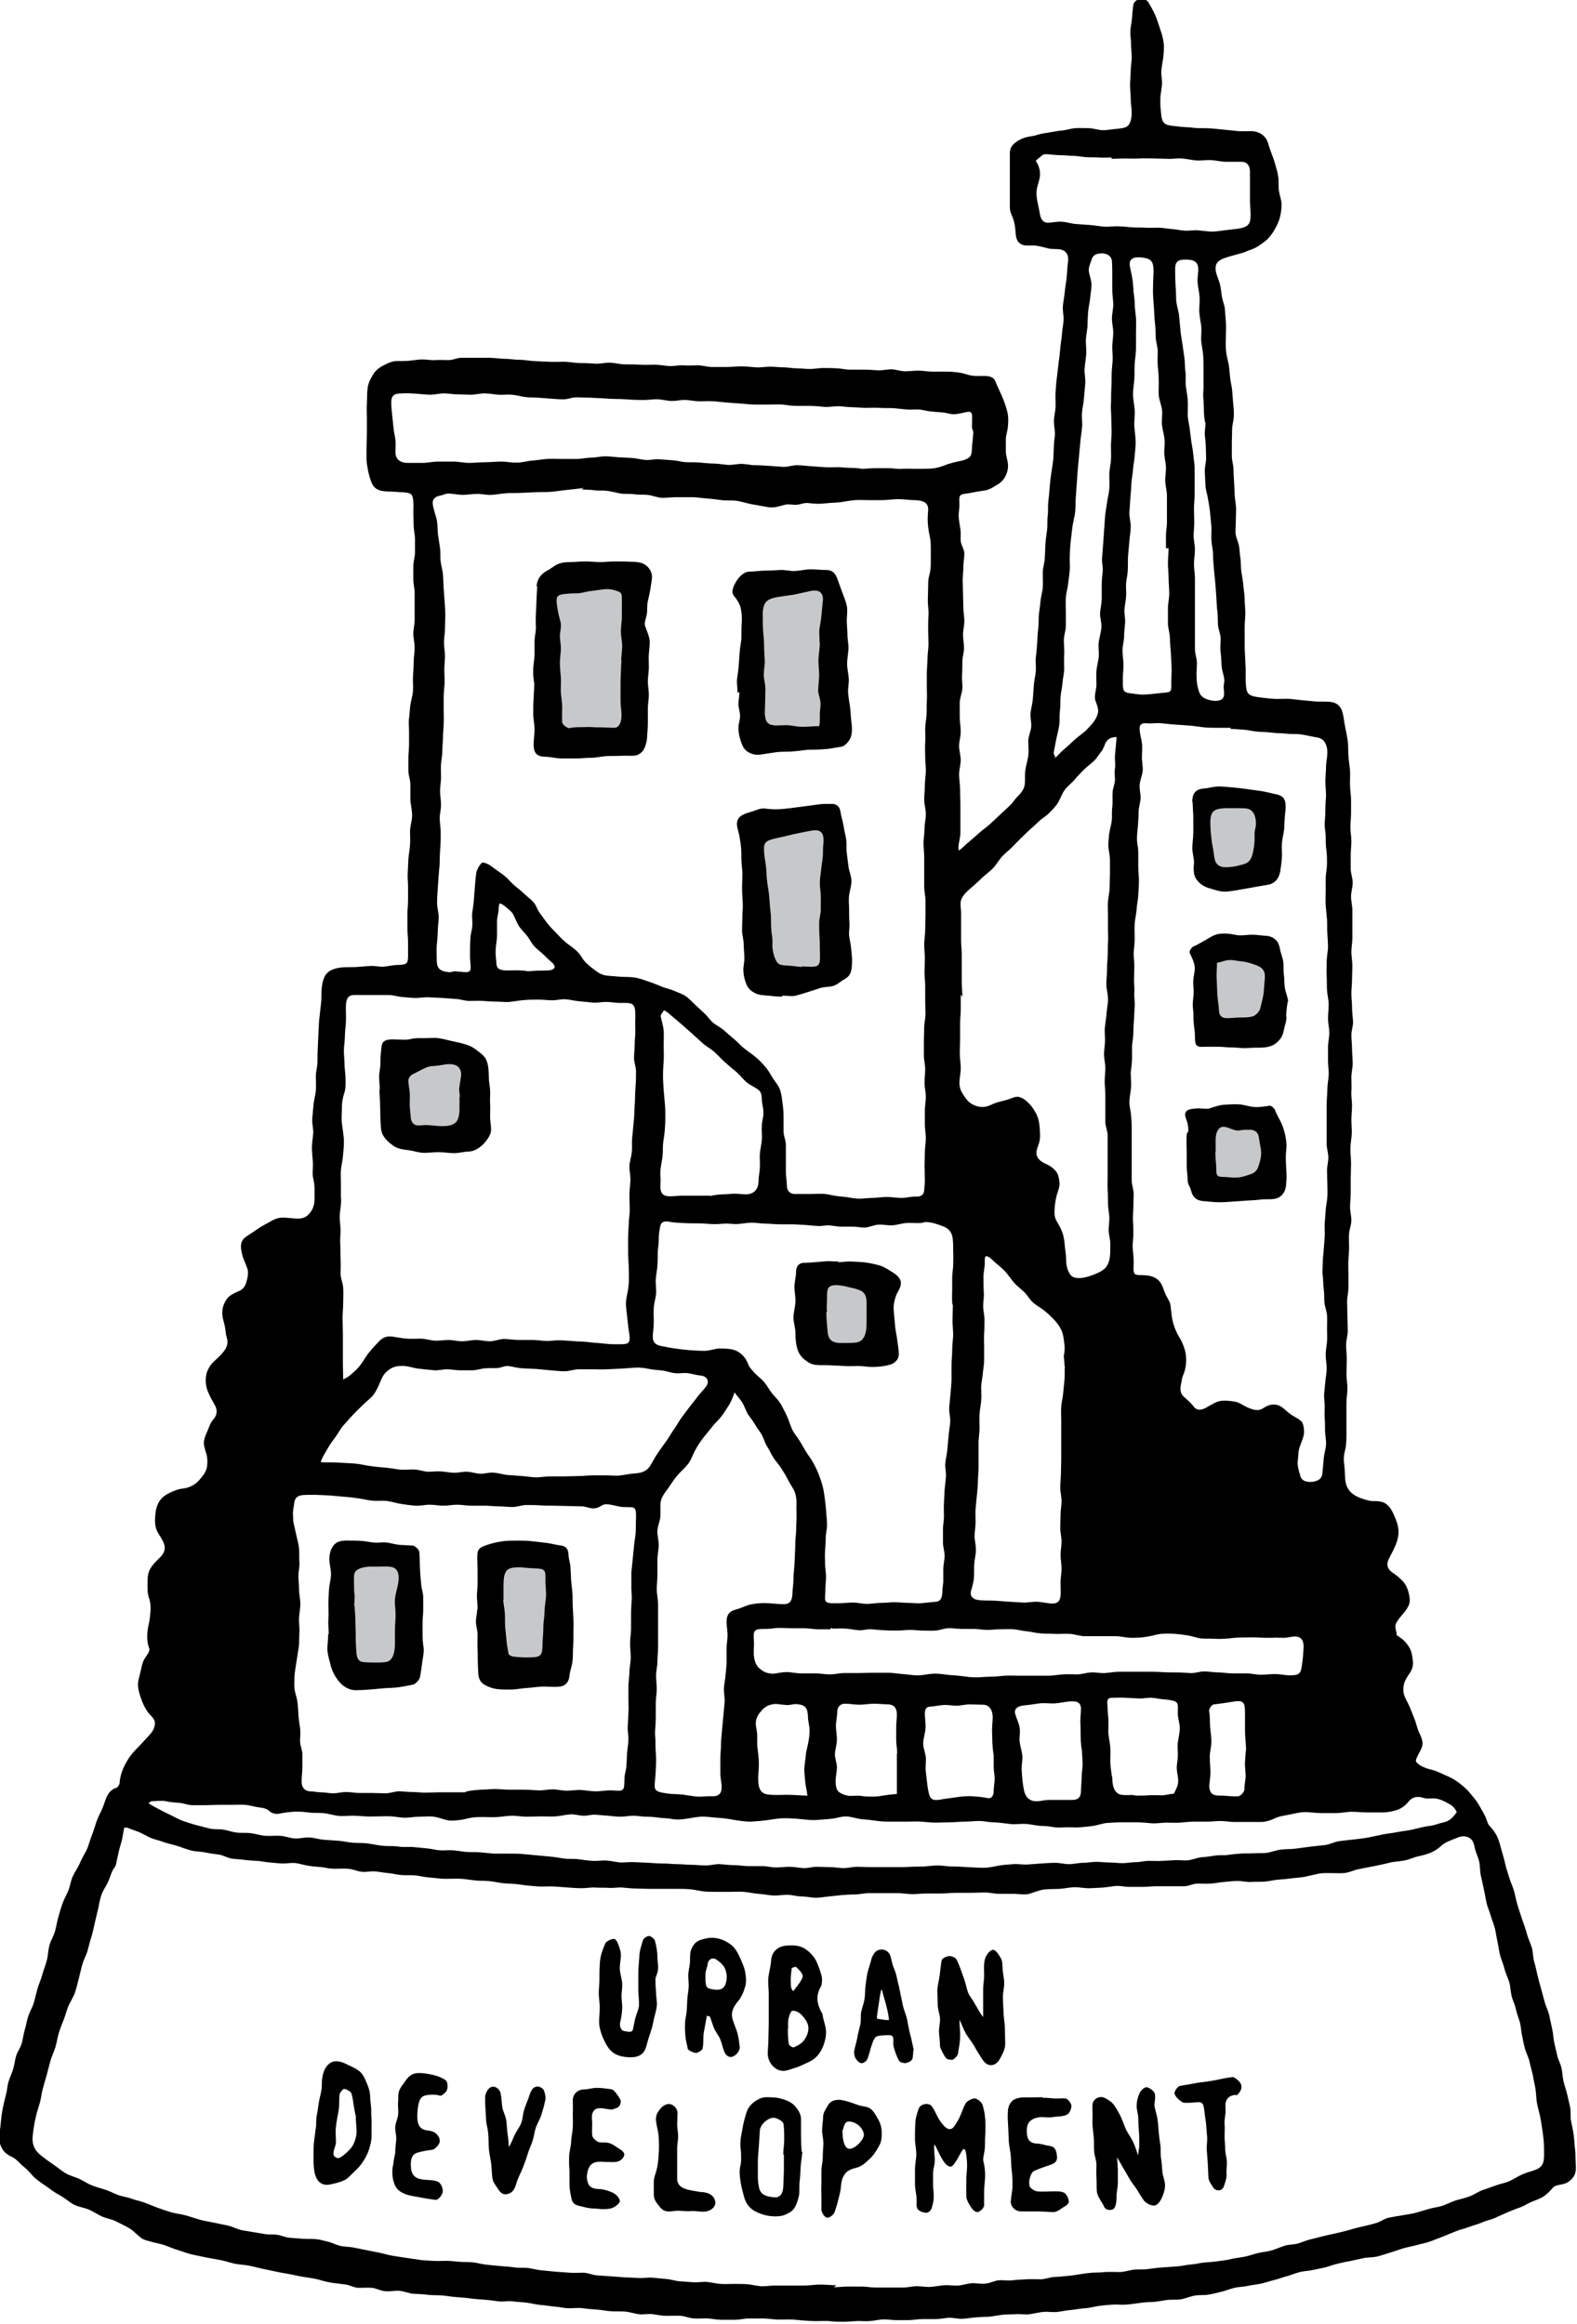 <?xml version="1.0" encoding="UTF-8"?><svg xmlns="http://www.w3.org/2000/svg" viewBox="0 0 47.88 70.54"><g id="a"/><g id="b"><g id="c"><g><path d="M18.86,20.06c0-.15,.03-.3,.03-.45s-.04-.3-.04-.45,.03-.3,.03-.45,0-.3,0-.45c0-.27,.02-.28-.28-.36-.12-.03-.25-.02-.37,0s-.24,.03-.36,.05-.24,.06-.36,.06c-.16,0-.28,.01-.37,.02-.17,.02-.24,.05-.24,.2,0,.09,.02,.21,.05,.37,.02,.12,.07,.23,.08,.35s-.03,.24-.03,.36,.03,.24,.03,.36c0,.15-.03,.3-.03,.45s.02,.3,.03,.45-.01,.3,0,.45,.04,.3,.04,.45-.01,.3,0,.45c0,.07,.16,.19,.22,.18,.12-.03,.24-.03,.36-.03s.24-.01,.36,0,.24,0,.36,.01c.19,0,.31,.03,.38-.02,.07-.06,.12-.17,.12-.37,0-.12-.03-.26-.03-.41,0-.13,0-.27,0-.41,0-.15,0-.29,.01-.41,0-.24,.02-.4,.02-.4Z" style="fill:#c7c8ca"/><path d="M24.33,29.33c.27,.01,.42,.03,.5-.03s.07-.21,.06-.49c0-.13,0-.27-.01-.4s-.01-.27-.01-.4,.05-.27,.05-.4,0-.27,0-.4-.03-.27-.03-.41,.03-.27,.04-.4,.04-.27,.05-.4,0-.27,.02-.4c.01-.15,0-.27-.07-.34s-.19-.07-.34-.04c-.12,.02-.24,.05-.35,.07s-.24,.05-.35,.08-.24,.05-.35,.08c-.3,.07-.36,.12-.34,.41,.01,.13,.03,.26,.05,.38s.02,.26,.03,.39,.03,.26,.05,.38,.03,.26,.04,.39c.01,.17,.04,.34,.04,.5s0,.33,.03,.5c.03,.16,0,.3,.02,.41,.03,.2,.08,.31,.13,.39,.06,.09,.16,.1,.36,.11,.11,0,.24,.03,.41,.04Z" style="fill:#c7c8ca"/><path d="M24.88,19.5c.01-.14-.02-.28,0-.42s.05-.27,.06-.41,.03-.27,.04-.41c.03-.26-.09-.38-.38-.32-.15,.03-.3,.07-.45,.1s-.3,.04-.46,.07c-.23,.03-.36,.08-.43,.16s-.11,.21-.1,.44c0,.15,0,.29,.01,.44s.03,.29,.03,.44,.01,.29,.02,.44-.03,.29-.03,.44,.05,.29,.05,.44-.01,.29-.01,.44c0,.17-.02,.29,0,.39,.02,.17,.09,.25,.24,.27,.09,.02,.22,0,.39,0,.17,0,.33,.05,.5,.05s.34-.02,.51-.02c.03-.12,.02-.25,.02-.36s.03-.24,.02-.36-.06-.23-.07-.35c0-.16,.03-.33,.03-.49s-.03-.33-.02-.49,.04-.32,.04-.49Z" style="fill:#c7c8ca"/><path d="M36.94,29.21c0,.16-.02,.32-.01,.48s.01,.32,.02,.48,.04,.32,.05,.48c0,.18,.1,.24,.24,.24,.13,0,.26-.02,.39-.02s.26,0,.38-.03c.09-.02,.21-.14,.24-.24,.03-.15,.08-.3,.1-.45s.02-.31,.04-.46c.02-.25-.08-.35-.33-.43-.12-.04-.24-.08-.37-.09s-.25-.05-.38-.04c-.12,0-.23,.06-.36,.08Z" style="fill:#c7c8ca"/><path d="M36.9,34.97s-.02,0,0,0c0,.18,.03,.36,.03,.54,0,.14,.01,.21,.19,.21,.16,0,.3,.03,.41,.02,.17,0,.3-.06,.41-.09,.16-.05,.23-.13,.27-.26,.03-.1,.08-.23,.08-.4,0-.12-.04-.25-.06-.41-.02-.2-.11-.29-.29-.29-.1,0-.21,0-.31,.02-.11,.02-.23-.04-.34-.08-.12-.04-.23-.06-.31,.07-.06,.09-.07,.2-.07,.33,0,.11,0,.23,0,.34Z" style="fill:#c7c8ca"/><path d="M38.09,25.29c0-.1,.05-.2,.04-.3,0-.21-.06-.31-.13-.38s-.17-.08-.39-.08c-.17,0-.3,0-.41,0-.2,.01-.31,.04-.37,.11s-.09,.19-.08,.38c0,.11,.01,.25,.03,.41,.01,.15,.05,.3,.07,.45,.02,.18,.04,.28,.1,.34,.06,.07,.14,.11,.33,.1,.19-.01,.33-.05,.44-.08,.17-.04,.25-.12,.3-.29,.03-.11,.06-.25,.07-.44,0-.08,0-.15,0-.24Z" style="fill:#c7c8ca"/><path d="M13.96,33.3c0-.08-.02-.16-.02-.23,.02-.22,.07-.38,.06-.49-.03-.19-.15-.27-.37-.27-.12,0-.28,.05-.49,.06-.11,0-.22,.05-.32,.1s-.21,.11-.31,.16c-.05,.03-.12,.12-.11,.18,0,.12,.03,.24,.04,.36s0,.24,0,.36,.02,.24,.03,.36c0,.14,.06,.27,.22,.28,.1,0,.21-.02,.31-.01,.17,.01,.31,.03,.42,.03,.2,0,.31-.03,.39-.09s.13-.17,.14-.38c0-.11,0-.25,0-.42Z" style="fill:#c7c8ca"/><path d="M15.29,48.55c.01,.12,.04,.26,.05,.4,.01,.13,0,.27,.01,.41,.01,.13,.03,.27,.04,.41s.04,.27,.06,.4c0,.05,.11,.1,.17,.1,.18,.02,.36,.03,.54,.02,.25-.01,.31-.06,.32-.31,0-.13,.01-.27,.02-.4s0-.27,.02-.4,.02-.27,.03-.4,.04-.27,.04-.4-.02-.27-.02-.4c0-.17,.01-.26-.04-.32s-.14-.06-.31-.07c-.18,0-.32-.03-.44-.03-.22,0-.34,.03-.4,.12s-.08,.22-.08,.42c0,.12,0,.27,0,.44Z" style="fill:#c7c8ca"/><path d="M10.77,48.76c0,.14,.02,.27,.02,.4,0,.14,.01,.27,.01,.4,0,.14,0,.26,.01,.39,.01,.22,.01,.37,.1,.45,.09,.07,.24,.05,.46,.06,.25,0,.39,0,.47-.07s.14-.2,.15-.46c0-.15,0-.31,0-.46s.02-.31,.02-.46-.03-.31-.02-.46,.06-.3,.09-.45c.05-.25,.02-.41-.08-.49-.09-.07-.25-.07-.49-.06-.1,0-.21,0-.31,0-.2,.02-.33,.06-.4,.14s-.05,.21-.05,.41c0,.11,0,.23,.02,.33,0,.13-.02,.25-.01,.33Z" style="fill:#c7c8ca"/><path d="M25.09,39.82c0,.2,.02,.41,.04,.61,.02,.22,.12,.31,.33,.33,.1,0,.2,0,.31,0,.18,0,.29-.01,.37-.07s.14-.17,.16-.35c.01-.13,.01-.26,.01-.39s0-.26,0-.39c0-.17-.03-.26-.09-.32-.05-.06-.14-.1-.31-.14-.15-.03-.27-.07-.37-.08-.19-.03-.31-.01-.37,.05s-.06,.18-.06,.37c0,.1-.02,.23,0,.38Z" style="fill:#c7c8ca"/><g><path d="M29.11,25.82c.11-.08,.21-.19,.31-.27s.21-.18,.31-.27,.22-.17,.32-.26,.2-.19,.3-.28,.2-.19,.3-.28,.17-.22,.27-.31c.08-.08,.17-.2,.19-.32,.02-.15,0-.3,.02-.45s.07-.29,.09-.44,0-.3,0-.45,.08-.29,.09-.44c.01-.14-.04-.29-.02-.43s.06-.28,.07-.42,.02-.28,.03-.42,.05-.28,.06-.42-.02-.28,0-.42,.03-.28,.04-.42,.01-.28,.03-.42,.01-.28,.02-.42,.04-.28,.05-.42c.01-.14,.06-.29,.07-.43s0-.29,0-.44,.05-.29,.06-.43,.01-.29,.02-.44,.03-.29,.05-.43,0-.29,.02-.44,0-.29,.02-.44,.03-.29,.04-.43,.03-.29,.05-.43,.05-.29,.06-.43,.01-.29,.02-.44c0-.1,.03-.21,.03-.31,0-.14-.04-.29-.03-.43s.05-.29,.05-.43-.01-.29,0-.43,.02-.29,.04-.43,.03-.29,.05-.43,.04-.29,.05-.43,.04-.29,.05-.43,.04-.28,.05-.43-.03-.29-.02-.43c.01-.15,.05-.31,.06-.46s.05-.31,.06-.46,.02-.31,.04-.46c.02-.19-.07-.32-.24-.35-.12-.02-.24,0-.36-.03s-.23-.06-.35-.08-.24,0-.36-.01c-.18-.03-.26-.14-.28-.33-.01-.14-.02-.28-.06-.42s-.12-.26-.12-.4c0-.14,0-.27,0-.41s0-.27,0-.41,0-.27,0-.41,0-.27,0-.41c0-.14,.05-.23,.13-.3,.07-.06,.17-.13,.29-.17,.13-.05,.27-.05,.39-.09s.26-.06,.39-.08,.26-.05,.39-.06,.26-.06,.4-.07,.27,0,.4,0,.26,.05,.4,.06c.15,.01,.31-.03,.47-.04,.21-.02,.3-.05,.35-.12,.04-.06,.09-.16,.09-.37,0-.14-.03-.28-.03-.42s-.02-.28-.02-.42,.02-.28,.02-.42,.03-.28,.03-.42-.02-.28-.02-.42c0-.13-.03-.26-.02-.39s.04-.26,.05-.39,.02-.26,.04-.39c0-.08,.12-.17,.2-.19,.07-.02,.2,.03,.25,.1,.08,.13,.15,.26,.21,.39s.1,.28,.15,.42,.09,.28,.11,.43,0,.29-.01,.44c-.02,.14-.05,.27-.06,.41s.03,.28,.02,.41-.04,.27-.05,.41c0,.08,0,.16,0,.23,.02,.18,.02,.32,.05,.41,.04,.16,.15,.19,.32,.21,.1,.01,.23,.03,.4,.04,.13,0,.27,.03,.4,.03s.27,0,.4,.01,.27,.03,.4,.04,.27,.03,.4,.04,.27,0,.4,0c.19,.01,.31,.08,.4,.18,.09,.09,.11,.24,.17,.4,.05,.14,.1,.26,.14,.4s.08,.27,.1,.41,0,.28,.02,.42,.08,.28,.08,.42c0,.13-.02,.27-.05,.39s-.09,.24-.15,.35-.14,.22-.23,.31-.2,.16-.31,.23-.24,.1-.35,.15c-.07,.03-.14,.05-.22,.07-.19,.05-.33,.09-.44,.13-.18,.07-.27,.16-.25,.35,0,.11,.08,.25,.13,.44,.03,.13,.04,.26,.06,.38s.08,.25,.09,.38,.02,.26,.03,.39,0,.26,0,.39c0,.14-.01,.29,0,.44s.05,.29,.08,.43,.03,.29,.05,.43c.01,.13,.05,.25,.06,.38s.02,.26,.03,.38,.03,.26,.02,.39c0,.14-.05,.27-.05,.4s-.01,.27-.01,.41,0,.27,0,.41,.05,.27,.05,.4,.01,.27,.02,.41,.01,.27,.02,.41,.04,.27,.04,.4-.01,.27-.01,.41c0,.12-.02,.24,0,.36s.08,.23,.1,.35,.02,.24,.04,.36c.02,.14,.01,.28,.03,.42s.05,.27,.06,.41,.04,.28,.04,.42,.02,.28,.02,.42-.02,.28-.02,.42,0,.28,0,.42,0,.28,.01,.42,.01,.28,.02,.42c0,.15,0,.28,0,.38,.01,.18,.02,.31,.08,.38s.19,.1,.37,.12c.1,.01,.23,.03,.38,.04,.14,.01,.29,0,.43,0s.28,.03,.42,.04,.28,.03,.42,.04,.28,0,.43,.01c.21,.01,.35,.11,.41,.32,.04,.14,.05,.3,.08,.44s.06,.29,.08,.44,.01,.3,.02,.45,.04,.3,.05,.45-.01,.3,0,.45c0,.14,.03,.28,.03,.42s0,.28,0,.42-.02,.28-.02,.42,.03,.28,.03,.42-.02,.28-.02,.42,0,.28,0,.42,.06,.28,.06,.42-.05,.28-.05,.42,.04,.28,.04,.42,0,.28,0,.42,0,.28,0,.42-.03,.28-.03,.42,.03,.28,.03,.42-.01,.28-.01,.42-.02,.28-.02,.42,.02,.28,.02,.42,.02,.28,.03,.42-.05,.28-.05,.42c0,.14,.02,.29,.02,.43s.02,.29,.02,.43-.04,.29-.04,.43,.01,.29,0,.43,.02,.29,.02,.43c0,.15-.02,.29-.02,.44s.02,.3,.01,.44-.04,.29-.04,.44,.02,.29,.02,.44-.01,.29-.01,.44,0,.29,0,.44-.02,.29-.02,.44c0,.13,.04,.27,.04,.4s-.06,.27-.07,.4,0,.27,0,.4-.01,.27-.02,.4,0,.27,0,.4c0,.14,0,.29,0,.44s-.04,.29-.04,.43,.01,.29,.01,.44,.01,.29,.01,.44-.05,.29-.05,.43,.02,.29,.02,.44-.01,.29-.01,.44,.03,.29,.03,.44-.03,.29-.03,.43,0,.29,0,.44c0,.17,0,.34,0,.5s0,.34-.04,.5c-.04,.15-.05,.28-.03,.42s.02,.28,.03,.42c0,.18,.07,.34,.17,.44s.25,.17,.42,.22c.07,.02,.16,.05,.23,.05,.16,0,.31,0,.43,.09s.19,.23,.25,.37,.11,.28,.12,.43c.01,.16-.03,.3-.08,.43-.06,.14-.13,.28-.2,.41-.1,.18-.07,.33,.11,.45,.11,.07,.21,.16,.3,.25,.09,.1,.14,.21,.17,.32,.03,.12,.06,.24,.03,.36-.03,.1-.1,.21-.19,.31-.08,.1-.17,.19-.22,.31-.03,.08,0,.18,.02,.27,0,.02,0,.07,.02,.08,.12,.08,.22,.15,.29,.25,.09,.11,.14,.22,.16,.34s.05,.26,.01,.39c-.03,.12-.13,.22-.19,.34-.07,.12-.09,.26-.08,.38s.08,.24,.14,.36c.07,.14,.12,.29,.18,.43s.09,.3,.15,.44c.08,.17,.16,.33,.07,.51-.06,.14-.2,.34-.15,.4,.1,.12,.28,.19,.45,.23,.16,.04,.3,.11,.43,.17,.15,.06,.28,.13,.4,.22s.24,.19,.34,.31,.2,.23,.28,.37c.07,.13,.16,.26,.22,.41,.03,.07,.04,.15,.09,.21,.1,.11,.19,.22,.25,.35s.09,.27,.13,.41,.08,.27,.11,.41,.08,.27,.12,.41c.04,.14,.11,.28,.15,.42s.06,.29,.11,.44,.09,.29,.14,.43,.1,.28,.14,.43,.11,.28,.15,.42c.04,.14,.03,.29,.07,.42s.07,.28,.1,.41,.07,.27,.11,.41,.07,.27,.11,.41,.11,.27,.14,.41,.06,.28,.09,.42c.03,.13,.03,.27,.06,.4s.06,.26,.09,.39,.1,.25,.13,.38,.03,.27,.06,.4,.08,.26,.11,.39,.06,.26,.09,.39c.03,.14,0,.29,.03,.43s.06,.28,.08,.42,.02,.28,.04,.42,.01,.28,.02,.42c.01,.15,.02,.3-.06,.42-.07,.11-.19,.21-.36,.24-.1,.02-.21,.03-.27,.1-.09,.1-.18,.2-.29,.27s-.24,.11-.36,.16-.23,.13-.35,.17-.24,.09-.36,.14c-.13,.06-.26,.11-.38,.17s-.27,.08-.4,.14-.27,.09-.4,.14-.27,.08-.4,.13-.26,.11-.39,.16-.26,.1-.39,.15-.27,.07-.41,.11-.27,.06-.41,.1-.26,.09-.4,.13-.27,.09-.4,.12-.28,.02-.42,.05-.27,.06-.41,.09c-.13,.02-.25,.05-.38,.08s-.25,.08-.37,.11-.25,.05-.38,.08-.26,.03-.38,.06-.24,.08-.37,.12c-.14,.03-.27,.09-.4,.12s-.27,.08-.4,.11-.28,.04-.41,.07-.28,.03-.41,.06-.27,.09-.4,.12-.27,.07-.41,.09-.28,0-.42,.03-.27,.09-.41,.11-.28,0-.42,.02-.28,.05-.41,.06c-.14,0-.27,.01-.41,.03s-.27,.04-.41,.05-.28-.01-.42,0-.27,.02-.41,.04-.27,.06-.41,.07-.27,.03-.41,.05c-.14,.01-.28,.04-.42,.06s-.29-.01-.43,0-.28,.05-.42,.07-.29-.01-.43,0-.28,0-.43,.02-.28,.05-.42,.06c-.13,0-.27,.01-.4,.02s-.27,.04-.4,.04-.27-.04-.4-.03-.27,.04-.4,.04-.27,0-.4,0-.27,.03-.4,.03c-.13,0-.27,0-.4,0s-.27-.03-.4-.02-.26,.04-.4,.05-.27-.01-.4,0-.27,.02-.4,.02-.27,0-.4-.02c-.14-.01-.28,0-.41,0s-.27-.01-.41-.02-.27-.03-.41-.03-.27,.01-.41,0-.27-.03-.41-.03-.27,0-.41,0-.27,.04-.41,.04-.27,0-.41,0-.27-.03-.41-.04-.28,.01-.41,0c-.14,0-.28-.07-.42-.08s-.29,0-.43,0-.28-.03-.42-.05-.29,.02-.43,0-.28-.07-.42-.08-.29,0-.43-.01-.28-.04-.42-.05-.28-.02-.42-.04-.29,0-.43,0-.28-.04-.42-.05c-.14-.01-.29-.04-.43-.05s-.28-.05-.43-.07-.29-.02-.43-.04-.29,.02-.43,0-.29-.04-.43-.05-.29-.02-.43-.04-.29-.03-.43-.04-.29-.04-.43-.05-.29,0-.43-.02-.29-.02-.43-.03-.28-.08-.43-.09-.29,.03-.44,.01c-.13-.01-.26-.09-.39-.1s-.27,0-.4,0-.26-.08-.39-.1-.27-.03-.4-.05-.26-.05-.39-.09c-.14-.04-.28-.06-.42-.08s-.28-.05-.42-.08c-.14-.03-.29-.05-.43-.08s-.29-.06-.43-.09-.29-.07-.43-.1-.29-.03-.44-.06-.28-.08-.43-.11-.29-.05-.44-.08-.29-.06-.43-.09c-.14-.03-.28-.09-.42-.13s-.27-.1-.41-.15-.29-.07-.42-.11c-.1-.03-.22-.05-.3-.11-.12-.09-.22-.21-.35-.29s-.27-.14-.4-.21-.29-.09-.43-.15-.26-.15-.4-.21-.29-.08-.43-.14-.25-.17-.38-.25c-.14-.08-.28-.16-.41-.26s-.27-.18-.4-.29-.22-.25-.35-.35c-.12-.09-.22-.23-.35-.3-.13-.06-.22-.12-.29-.21-.07-.1-.11-.21-.13-.34-.01-.11,.02-.23,.04-.36,.02-.17,.03-.33,.06-.5s.07-.33,.11-.49c.04-.13,.04-.27,.08-.4s.1-.25,.14-.38,.05-.27,.09-.4,.13-.24,.17-.38,.05-.27,.09-.4,.06-.27,.1-.4,.11-.25,.16-.38c.05-.15,.08-.3,.12-.45s.11-.29,.15-.44,.1-.29,.14-.44,.04-.31,.08-.46,.13-.29,.17-.43c.04-.14,.06-.29,.1-.43s.08-.28,.13-.42,.13-.27,.18-.4,.07-.29,.13-.42,.15-.25,.21-.39,.13-.26,.2-.39c.07-.14,.1-.29,.16-.44s.1-.29,.15-.44,.13-.28,.19-.43c.05-.12,.08-.25,.14-.36s.13-.19,.28-.24c.04-.01,.08-.09,.09-.13,.01-.16,.05-.31,.11-.45,.06-.14,.14-.28,.23-.4s.21-.23,.31-.34,.21-.22,.31-.34c.07-.08,.13-.23,.11-.34-.02-.12-.16-.21-.23-.32-.08-.12-.14-.25-.18-.37-.05-.13-.09-.27-.1-.4s.04-.27,.07-.4c.03-.13,.05-.26,.11-.39,.06-.11,.2-.26,.16-.35-.05-.13-.06-.24-.06-.37s.02-.25,.05-.38,.04-.26,.05-.38,0-.26-.04-.38c-.06-.16-.05-.31-.05-.45,0-.16,0-.31,.08-.45s.18-.23,.3-.35c.19-.19,.17-.36,.05-.56-.06-.11-.15-.22-.18-.35-.04-.18-.02-.35,0-.5,.03-.17,.1-.32,.23-.43,.11-.09,.26-.16,.44-.22,.1-.03,.21-.03,.3-.06,.16-.05,.28-.14,.37-.25s.2-.23,.22-.41c.01-.1,.01-.22-.01-.31-.03-.13-.09-.26-.09-.38,0-.13,.06-.25,.11-.37,.05-.11,.08-.24,.18-.35,.11-.13,.13-.27,.05-.42-.06-.11-.13-.22-.18-.34-.06-.12-.09-.23-.1-.34-.01-.12,0-.24,.04-.35,.04-.1,.1-.21,.2-.3,.09-.09,.19-.17,.27-.27,.12-.14,.19-.28,.12-.48-.03-.1-.03-.21-.05-.31-.03-.15-.09-.3-.08-.44,0-.15,.06-.3,.15-.42,.08-.1,.21-.16,.37-.23,.15-.07,.19-.19,.22-.3s.06-.24,.02-.38c-.05-.15-.13-.29-.16-.44-.04-.16-.05-.29,0-.39s.16-.16,.3-.25c.13-.09,.25-.18,.39-.25s.27-.17,.42-.2c.14-.03,.3,0,.46,.01,.24,.03,.37-.03,.46-.13s.17-.23,.17-.46c0-.11,0-.23,0-.34s-.03-.23-.05-.34c-.02-.14,.01-.29,0-.44s-.03-.29-.03-.44,.03-.29,.04-.43-.04-.29-.03-.44,.03-.29,.04-.43,.06-.29,.07-.43,0-.29,0-.44,.05-.29,.05-.43c0-.15,0-.3,.01-.45s.01-.3,.02-.45,.01-.3,.03-.45,.03-.3,.05-.45,0-.3,.02-.45c.03-.26,.09-.38,.18-.46s.22-.14,.47-.16c.13-.01,.27,0,.41-.01s.27-.02,.41-.03,.27,.03,.41,.02,.27-.05,.41-.05c.29-.01,.33-.03,.33-.28,0-.14,0-.28,0-.42s-.02-.28-.02-.42,0-.28,0-.42,.02-.28,.02-.42,0-.28,0-.42-.02-.28-.01-.42,.01-.28,.02-.42,.04-.28,.05-.42,0-.28,0-.42,.05-.28,.06-.42c.02-.2-.06-.41-.05-.61,0-.13,0-.27,0-.4s-.06-.27-.06-.4,0-.27,0-.4,.02-.27,.02-.4,0-.27,0-.4-.02-.27,0-.4,.02-.27,.04-.4c.02-.14,.07-.28,.08-.43s-.01-.29,0-.44,.02-.29,.02-.43,.03-.29,.03-.44-.04-.29-.04-.43c0-.14,.04-.28,.04-.41s0-.28,0-.41,0-.28,0-.41-.04-.28-.04-.41,0-.28,0-.41,.05-.28,.05-.41,0-.28,0-.41-.04-.28-.04-.41-.01-.28-.01-.41c0-.1,.01-.21,0-.31-.02-.25-.06-.27-.34-.29-.05,0-.1,0-.15-.01-.2-.01-.35-.01-.47-.03-.18-.04-.27-.13-.33-.31-.04-.11-.08-.25-.11-.45-.03-.16-.02-.34-.02-.51s.01-.34,.01-.5c0-.15,0-.29,0-.44s-.01-.29,0-.44,0-.29,.02-.44c.01-.16,.08-.29,.15-.41,.07-.13,.17-.22,.3-.29,.12-.06,.25-.14,.41-.15,.13,0,.26,0,.4-.01s.26-.04,.4-.04,.27,.03,.4,.02,.26,0,.4,0,.26-.07,.39-.07,.27,0,.4,0c.15,0,.3,0,.45,0s.3,.03,.45,.03,.3,.03,.45,.03,.3,.03,.45,.04,.3,.01,.45,.02,.3,0,.45,0c.17,0,.34,.04,.5,.04s.34,.01,.5,.02c.15,0,.29-.04,.44-.03s.29,.05,.44,.05,.29,0,.44,.01,.29,0,.44,0,.29,.03,.44,.04,.29-.03,.44-.02,.29,0,.44,0,.29,.05,.44,.05,.29,0,.44,0,.29-.02,.44-.02,.29,.02,.44,.03,.29-.02,.44-.02c.13,0,.27,.02,.4,.02s.27,.03,.4,.03,.27,.02,.4,.02,.27-.03,.4-.03,.27,0,.4,.01c.14,0,.28,.04,.41,.04s.28,0,.42,0,.28,.01,.42,.02,.28-.03,.42-.03,.28,.06,.41,.06,.28-.02,.42-.02,.28,.03,.41,.03,.28,0,.42,0c.21,0,.43,.02,.62,.08,.14,.05,.3,.06,.46,.05,.18,0,.35,0,.42,.16,.06,.15,.13,.29,.2,.45s.12,.31,.16,.46,.04,.32,.02,.49c-.01,.12-.06,.24-.06,.36s0,.24,0,.36,.04,.24,.06,.36c.02,.15-.01,.28-.07,.4-.06,.12-.15,.21-.28,.28-.11,.07-.22,.14-.37,.16-.15,.02-.31,.05-.46,.08-.31,.04-.3,.03-.29,.37,0,.12-.03,.24-.02,.36s.03,.24,.05,.36,0,.24,.01,.36c.01,.13,.11,.25,.11,.38,0,.14-.03,.27-.03,.41s-.02,.27-.02,.41,.01,.27,.01,.41,.01,.27,.01,.41,.03,.27,.03,.41-.04,.27-.04,.41,.03,.27,.03,.41-.05,.27-.05,.41,0,.27-.01,.41,.02,.28,.01,.41c-.01,.14-.08,.29-.08,.43s0,.29,0,.44,.03,.29,.03,.44-.05,.29-.05,.43,.05,.29,.05,.43-.05,.29-.05,.44,.03,.29,.03,.44,.01,.29,.01,.44,0,.29,0,.44,0,.29,0,.44-.05,.29-.06,.44Zm-3.79,43.6c.14,0,.28-.02,.42-.02s.28,0,.42,0,.28,.03,.42,.03,.28,0,.42,0,.28,0,.42,0,.28-.04,.42-.04,.28,.03,.42,.02,.28-.04,.41-.05,.28,.02,.42,.01,.27-.06,.41-.07,.28,.03,.42,.01c.14-.01,.27-.09,.41-.1s.28,.02,.42,0,.28-.02,.42-.03,.28,0,.42,0,.28-.06,.41-.07c.13,0,.26-.02,.39-.03s.26-.03,.38-.05,.26-.04,.38-.05,.26,0,.39-.02c.15-.01,.29,0,.44,0s.29-.05,.43-.07,.29,0,.44-.02,.29-.04,.44-.05,.29-.02,.44-.03,.29-.05,.44-.06c.14-.01,.27-.05,.41-.06s.27-.02,.41-.04,.27-.03,.41-.07c.13-.03,.27-.04,.41-.07s.27-.08,.4-.11,.28-.04,.41-.08,.26-.1,.39-.14,.28-.03,.41-.07,.26-.1,.4-.13,.27-.07,.4-.1,.27-.06,.4-.09c.13-.03,.26-.06,.39-.1s.26-.07,.39-.1,.26-.06,.39-.1,.24-.13,.38-.16,.27-.05,.4-.07c.14-.03,.28-.04,.42-.08s.27-.08,.41-.12,.28-.05,.42-.1,.26-.12,.4-.16,.28-.07,.41-.12,.25-.14,.39-.19,.27-.09,.4-.14,.28-.07,.41-.13,.25-.14,.38-.2,.27-.09,.4-.14c.24-.09,.27-.23,.27-.47,0-.14,0-.27-.01-.4s-.03-.27-.05-.4-.04-.27-.07-.4-.07-.26-.09-.39-.02-.27-.04-.4c-.03-.14-.05-.27-.08-.41s-.07-.27-.1-.41-.1-.26-.14-.4-.06-.27-.09-.41-.03-.28-.07-.41-.09-.26-.12-.4-.1-.26-.13-.4-.03-.28-.07-.41-.11-.26-.14-.39-.09-.26-.13-.4-.05-.28-.08-.41-.05-.28-.08-.41-.09-.26-.13-.4-.1-.26-.13-.4-.05-.28-.08-.41-.06-.27-.09-.41-.02-.28-.05-.42-.1-.26-.13-.4c-.03-.17-.08-.27-.17-.32s-.21-.07-.37,0c-.17,.07-.36,.13-.48,.24-.1,.1-.22,.17-.34,.22s-.26,.08-.39,.11-.26,.1-.4,.12c-.15,.03-.31,.03-.46,.07s-.3,.07-.45,.1-.3,.06-.46,.09-.3,.11-.45,.12-.31,0-.47,0c-.1,0-.21,0-.31,.02-.14,.03-.27,.06-.4,.09s-.27,.03-.41,.05-.27,.03-.41,.04-.27,.05-.41,.06-.28,0-.41,.01-.28-.03-.41-.03c-.14,0-.27,.02-.41,.03s-.27,.04-.4,.05-.27,0-.41,0-.27,.08-.4,.08c-.14,0-.28,0-.42,0s-.28,0-.42,0-.28,.02-.42,.02-.28,0-.42,0c-.12,0-.23-.03-.35-.03s-.23,.03-.35,.04c-.15,.02-.31,.02-.47,.03s-.31-.03-.47-.03-.31,.04-.47,.05-.31,0-.47,.02-.3,.09-.45,.13c-.14,.04-.32,0-.47,0-.15,0-.29,0-.44,0s-.29-.04-.44-.04-.29,.01-.44,.01-.29,0-.44,0-.29,.02-.44,.02-.29,0-.44,0-.29,.02-.44,.02-.29-.03-.44-.03-.29,0-.44,0-.29,0-.44,0-.29,.04-.44,.04c-.13,0-.26,.01-.39,.02s-.26,.03-.38,.04-.26,.04-.39,.04c-.15,0-.29-.04-.44-.04s-.29-.05-.44-.05-.3,.03-.44,.02-.29-.04-.44-.05-.29-.05-.44-.06-.3,0-.44,0-.3,0-.44,0c-.13,0-.26,0-.39-.02s-.25-.05-.38-.06-.26-.01-.39-.01c-.14,0-.28,0-.41,0s-.28,0-.41,0-.28-.01-.41-.01-.28-.02-.41-.03-.28,.02-.41,.01-.28,0-.41-.01-.28,.02-.41,.02-.28-.01-.41-.02-.28-.02-.41-.03-.28,0-.41,0-.28-.02-.41-.03-.27-.04-.41-.05-.28-.01-.41-.03-.27-.05-.41-.06-.28,0-.41-.02c-.17-.02-.33-.05-.5-.05s-.33,.01-.5,0c-.13-.01-.27-.03-.4-.04s-.27-.05-.4-.06-.27,0-.41-.01-.27-.05-.4-.06-.27-.04-.4-.05-.27,.03-.41,.01-.26-.08-.4-.09-.27,0-.41,0-.27-.03-.4-.05c-.13-.01-.26-.02-.39-.04s-.25-.06-.38-.08-.26,.01-.39,.01c-.13,0-.26-.02-.4-.03s-.26-.04-.39-.05-.26-.01-.39-.03-.26-.02-.39-.04-.25-.1-.38-.12-.26-.03-.39-.06-.26-.03-.39-.05c-.16-.03-.32-.1-.48-.15s-.32-.08-.48-.14c-.11-.04-.23-.06-.34-.11s-.21-.11-.32-.16-.23-.08-.34-.13c-.04-.02-.14-.03-.14-.01-.03,.12-.04,.25-.07,.37s-.07,.24-.1,.37-.05,.25-.08,.37c-.01,.05-.04,.09-.07,.13-.08,.12-.11,.27-.17,.4s-.15,.25-.2,.39-.07,.28-.1,.42-.07,.28-.1,.42-.06,.28-.1,.42c-.05,.14-.08,.29-.12,.43s-.12,.28-.16,.42-.07,.29-.11,.44-.07,.29-.12,.43-.14,.27-.2,.41c-.05,.13-.09,.28-.14,.41s-.11,.27-.15,.41-.06,.29-.1,.42-.11,.27-.15,.41-.07,.28-.11,.42-.08,.28-.12,.42-.05,.29-.09,.43-.09,.28-.12,.42c-.05,.2-.08,.41-.1,.61-.02,.22,.05,.41,.24,.56,.12,.1,.25,.19,.38,.28s.25,.19,.38,.27,.29,.11,.43,.18c.13,.06,.24,.14,.37,.19s.27,.09,.4,.13,.26,.11,.39,.16,.27,.06,.4,.11,.27,.07,.4,.12c.14,.05,.27,.11,.41,.16s.28,.1,.42,.14,.29,.05,.43,.09,.28,.09,.42,.13,.29,.06,.43,.09,.29,.06,.43,.09,.28,.11,.42,.14c.12,.02,.24,.04,.36,.06s.24,.04,.36,.06,.24,0,.36,.02c.13,.02,.25,.08,.38,.09s.26,.02,.39,.03,.26,0,.39,.01,.25,.05,.38,.08c.13,.03,.25,.1,.39,.13s.27,.02,.4,.05,.26,.05,.4,.08,.26,.05,.4,.08,.26,.07,.39,.09,.27,.04,.4,.06,.27,.04,.4,.06,.27,.02,.4,.03,.27,0,.41,0c.14,0,.28,.02,.42,.03s.28,0,.42,.02,.27,.06,.41,.07,.28,.03,.41,.04,.28,.02,.42,.04,.28,0,.42,.02,.27,.06,.41,.07,.28,.03,.41,.04c.14,.01,.28,.02,.42,.03s.28,0,.42,0,.27,.07,.41,.08,.28,.02,.42,.03,.28,.02,.42,.03,.28,.01,.42,.02,.28-.02,.42-.01,.28,.03,.42,.04,.28,.06,.41,.07,.28,.02,.42,.03c.14,.01,.28-.02,.41-.01s.27,.05,.41,.06,.27,0,.41,0,.27,0,.41,.01,.27,.05,.41,.06,.27-.02,.41-.02,.27,0,.41,0c.16,0,.33,0,.49,0s.33-.03,.49-.03,.33,.02,.49,.02ZM17.74,14.81s-.42,.05-.62,.07c-.14,.02-.29,.04-.43,.05s-.29,0-.44,.01-.29,.01-.44,.02-.29,0-.44,.01-.29,.04-.44,.05-.29-.03-.44-.03-.29,.03-.44,.03-.29-.04-.44-.04c-.08,0-.15,.04-.23,.06-.15,.02-.26,.1-.24,.26,.02,.18,.1,.35,.13,.53,.02,.13,.01,.27,.03,.41s.04,.27,.06,.4,0,.27,.02,.41,.06,.27,.07,.4,.01,.27,.02,.41,.02,.27,.03,.41,.02,.27,.02,.41-.01,.27-.01,.41-.03,.27-.03,.41,.03,.27,.03,.41-.02,.27-.02,.41,.01,.27,.01,.41c0,.01-.02,.16-.03,.41,0,.12,0,.26,0,.41,0,.13,.01,.27,0,.41,0,.13-.02,.27-.02,.41,0,.13-.02,.27-.02,.41s-.03,.27-.04,.41,0,.28,0,.41-.03,.28-.03,.41c0,.14,.03,.28,.03,.41,0,.15-.04,.29-.04,.41,0,.14,.03,.28,.03,.43s0,.28-.01,.43-.02,.28-.02,.43-.02,.28-.03,.43-.02,.28-.03,.43-.02,.28-.02,.43c0,.14,.05,.29,.05,.43s-.03,.28-.03,.43-.02,.28-.03,.43,0,.28,0,.43c0,.27,.09,.35,.39,.38,.05,0,.11-.03,.16-.03,.24,.02,.38,.05,.44,0,.07-.05,.03-.18,.02-.43,0-.18,0-.36,.01-.54,0-.14,.05-.27,.06-.41s-.02-.28,0-.41,.04-.27,.05-.41c.01-.13,.02-.26,.03-.39s.02-.26,.04-.39c.02-.11,.09-.24,.17-.31,.04-.03,.19,.03,.27,.09,.13,.1,.27,.19,.4,.29s.23,.24,.36,.34,.25,.21,.37,.32c.1,.08,.2,.17,.25,.28,.06,.16,.17,.28,.26,.41s.2,.25,.32,.37,.22,.24,.35,.34c.16,.12,.35,.24,.45,.42,.08,.14,.19,.23,.29,.31,.12,.09,.23,.19,.37,.23s.29,.03,.43,.05c.21,.02,.42,0,.62,.05,.13,.03,.25,.08,.37,.12s.24,.09,.36,.14,.25,.07,.36,.12,.24,.09,.35,.16,.19,.17,.29,.26c.1,.09,.19,.18,.29,.27s.17,.21,.27,.29,.23,.14,.33,.23,.2,.18,.3,.26,.19,.19,.29,.27,.22,.16,.32,.24c.12,.09,.22,.2,.31,.3,.1,.11,.17,.23,.24,.35s.18,.23,.23,.37,.06,.28,.08,.42c.02,.14,.03,.28,.03,.43,0,.14,0,.28,0,.42s.07,.27,.07,.41,0,.28,0,.41,0,.28,0,.41,.03,.28,.03,.41c0,.14,.07,.25,.23,.26,.17,0,.33,0,.5,0s.34-.02,.5,.01c.15,.03,.3,.06,.45,.07s.3,.05,.45,.06,.3-.02,.45-.02,.3-.03,.45-.03,.3,.03,.45,.03,.3-.05,.45-.04c.15,0,.23-.05,.24-.2,.01-.1,.02-.21,.02-.31,0-.14-.01-.28-.01-.42s.01-.28,.01-.42,.03-.28,.03-.42-.03-.28-.03-.42,0-.28,0-.42,.03-.28,.03-.42-.04-.28-.04-.42,.02-.28,.02-.42-.04-.28-.04-.42,0-.28,0-.42,.01-.28,.01-.42,.04-.28,.04-.42-.01-.28-.01-.42,0-.28,0-.42-.02-.28-.02-.42,.01-.28,.01-.42-.02-.28-.02-.42c0-.15,.03-.29,.03-.44s.01-.29,.01-.44,0-.29,0-.44-.04-.29-.04-.44,0-.29,0-.44,0-.29,0-.44-.02-.29-.02-.44,.03-.29,.03-.44,.04-.29,.04-.44-.05-.29-.05-.44,.02-.29,.02-.44,.03-.29,.03-.44c0-.14-.02-.28-.02-.42s-.01-.28,0-.42,0-.28,0-.42,.03-.28,.04-.42,0-.28,.01-.42,0-.28,0-.42c0-.15,0-.3,0-.44s.02-.3,.02-.44,.03-.3,.03-.44-.01-.3-.01-.44,0-.3,.01-.44-.02-.3-.02-.44,.01-.3,.01-.44c0-.1,0-.21,.03-.31,.04-.13,.05-.27,.05-.4s0-.27,0-.4,0-.27-.03-.4-.05-.26-.06-.4,0-.27,.01-.4c.01-.22-.14-.29-.4-.3-.17,0-.34-.03-.5-.03s-.34,.03-.5,.03c-.14,0-.28,0-.41,0s-.28-.01-.42,0-.27,.04-.41,.06c-.17,.02-.33,.02-.5,.04s-.32,.01-.49-.01c-.12-.02-.24,.04-.36,.05s-.24-.03-.36,0-.23,.07-.35,.08c-.08,0-.16,0-.23-.02-.15-.03-.3-.05-.45-.08s-.29-.08-.44-.1-.3,0-.45-.02-.3-.04-.45-.05-.3-.04-.45-.04-.3,0-.45,0-.3,.02-.45,.02c-.15,0-.31-.08-.46-.09-.13-.01-.27,0-.4-.02s-.27,0-.4-.02-.26-.06-.4-.08-.27,0-.4-.02-.27-.01-.4-.03Zm19.62,7.28c-.14,0-.29,0-.43,0s-.28,0-.43-.02-.28-.04-.42-.05-.28-.02-.43-.03-.28-.03-.42-.04-.29,.02-.43,0c-.13,0-.2,.03-.2,.16,0,.15,.05,.29,.07,.44s0,.29,0,.44,.04,.29,.02,.44c-.02,.13-.08,.26-.09,.4s.04,.28,.03,.41-.06,.27-.06,.4-.01,.27-.02,.41-.03,.27-.03,.41,.04,.27,.04,.41,0,.27,0,.41,.01,.27,.02,.41c0,.05,0,.22-.02,.45,0,.13-.04,.29-.05,.45-.01,.15-.05,.3-.06,.45s0,.31,0,.45c0,.18-.03,.33-.03,.45,0,.12,.02,.26,.02,.4,0,.13-.01,.26-.01,.4,0,.13,.02,.27,.01,.4s.02,.27,.01,.4-.01,.27-.02,.4-.02,.27-.02,.4c0,.14-.03,.28-.04,.4,0,.15,0,.29,0,.4-.01,.24-.04,.39-.04,.4,0,.15,.02,.31,.01,.46s-.05,.31-.05,.46c0,.13,.04,.25,.05,.38s.02,.25,.02,.38,0,.26,0,.38c0,.14,0,.28,0,.41s0,.28,0,.41,0,.28,0,.41,.06,.28,.06,.41-.01,.28-.01,.41-.02,.28-.01,.41,.01,.28,.01,.41-.03,.28-.02,.41,.03,.28,.03,.41c0,.2-.02,.31,.03,.37s.16,.03,.36,.05c.2,.02,.37,.1,.46,.28,.05,.1,.08,.22,.13,.32s.13,.21,.14,.32c.02,.17,.03,.33,.07,.49s.1,.31,.19,.46c.08,.12,.13,.25,.17,.38s.05,.27,.04,.41c-.01,.13-.04,.27-.1,.4-.03,.07-.03,.15-.05,.23-.04,.18-.02,.3,.08,.39s.22,.19,.3,.3c.13,.17,.31,.08,.44,0,.13-.07,.25-.15,.38-.17,.14-.02,.28,0,.42,.02s.25,.11,.38,.17c.18,.08,.34,.14,.51,.02,.17-.11,.35-.14,.52-.04,.11,.07,.2,.17,.3,.24s.23,.12,.32,.21c.07,.07,.09,.25,.08,.38-.03,.2-.16,.39-.17,.6,0,.11-.03,.23-.02,.34s.05,.23,.08,.34c.04,.17,.26,.21,.45,.16,.14-.04,.21-.11,.22-.25,.01-.14,.03-.29,.04-.43s.06-.29,.07-.43-.03-.29-.03-.44c0-.12,0-.24-.01-.36s0-.24,0-.36-.02-.24-.02-.36c.01-.13,.03-.27,.04-.4s.04-.27,.04-.4-.03-.27-.03-.41,.03-.27,.04-.4,0-.27,0-.4,.01-.27,0-.4-.07-.27-.08-.4,0-.27-.02-.4-.01-.27-.03-.4c-.02-.13,0-.26,0-.39,0-.13,.02-.26,.03-.4s.02-.26,.03-.4-.01-.27,0-.4,.02-.26,.03-.4,.04-.26,.05-.4,0-.27,0-.4c0-.13-.01-.27-.01-.4s.04-.27,.04-.4-.05-.27-.05-.4,0-.27,0-.4,0-.27,0-.4c0-.14,0-.29,0-.43s.02-.29,.02-.43,.03-.29,.04-.43-.02-.29-.02-.43,0-.29,0-.43,.04-.29,.04-.43-.04-.29-.04-.43c0-.14,.02-.29,.02-.43s-.04-.29-.05-.43,0-.29-.01-.43,0-.29,0-.43,.03-.29,.04-.43c0-.14-.01-.29-.02-.43s0-.29-.01-.43-.03-.29-.04-.43,0-.29,0-.43,0-.29,0-.43c.01-.14,.04-.27,.04-.41s0-.27-.02-.41-.02-.27-.02-.41c0-.14-.04-.27-.03-.41s.02-.27,.02-.41,.01-.27,.02-.41c0-.15-.02-.29-.02-.44s.02-.29,.02-.44,.04-.29,.04-.44c0-.16-.04-.25-.09-.33-.05-.07-.13-.12-.3-.14-.12-.02-.26-.06-.42-.08-.13-.02-.28,0-.42-.02s-.29-.01-.43-.03-.29-.02-.43-.03c-.16-.01-.3-.05-.42-.06-.25-.02-.42-.03-.42-.02ZM10.43,41.86c.17-.07,.28-.19,.39-.29,.12-.12,.2-.25,.29-.39,.11-.17,.26-.32,.4-.47,.11-.12,.25-.17,.42-.14,.14,.02,.28,.05,.42,.06s.28,0,.42,0,.28,.05,.42,.06,.28-.02,.42-.02,.28,.04,.42,.04,.28-.04,.42-.04,.28,.04,.42,.04c.15,0,.29-.07,.43-.07s.29,.03,.44,.03,.29,0,.44,0,.29,.03,.43,.03,.29-.03,.44-.02,.29,.02,.43,.03,.29,.01,.43,.03,.29,.02,.43,.04c.1,.01,.2,.02,.31,.02,.22,0,.37,.01,.43-.05,.06-.07,.04-.2,0-.43-.02-.15-.03-.31-.05-.46s-.04-.31-.01-.46c.03-.15,.06-.3,.07-.45s0-.3,0-.45-.02-.3-.02-.45,0-.3,0-.45,.01-.3,.02-.45c0-.14,.03-.29,.03-.43s-.01-.29-.01-.44,.02-.29,.03-.43-.03-.29-.03-.44,.06-.29,.07-.43c.02-.14,0-.28,.01-.41s.03-.27,.04-.41,.03-.27,.03-.41,.02-.27,.02-.41,.01-.27,.02-.41,.01-.27,.01-.41-.06-.27-.06-.41,.02-.27,.02-.41,.02-.27,.02-.41-.01-.27,0-.41c0-.19,0-.32-.08-.39-.07-.06-.2-.05-.39-.05-.14,0-.27-.03-.41-.03s-.28,.03-.41,.02-.27-.03-.41-.04-.27-.05-.41-.06-.28,.03-.41,.03-.27-.02-.41-.02-.27,0-.41,.01-.27,.03-.41,.05c-.15,.03-.31,0-.46,0-.14,0-.27-.01-.41-.02s-.27,0-.41,0-.27-.05-.41-.06-.27-.02-.41-.03-.27-.01-.41-.02-.27,.02-.41,.02-.27-.02-.41-.03-.27-.06-.41-.06-.27,0-.41,0-.27,0-.41,0c-.17,0-.31-.02-.39,.05s-.09,.21-.09,.38c0,.14,.01,.28,0,.42s-.03,.28-.03,.42-.03,.28-.03,.42,.02,.28,.02,.42,.03,.28,.03,.42c0,.15,.01,.32-.04,.45-.05,.15-.07,.3-.07,.45s-.02,.31,0,.46c.02,.2,.07,.41,.06,.62,0,.13-.02,.27-.03,.4s-.05,.27-.06,.4,0,.27,0,.4,0,.27,0,.4c.02,.17-.01,.33-.03,.5s.01,.33,.02,.5c0,.15-.02,.3-.01,.45s0,.3,.01,.44,0,.3,0,.45,.07,.29,.08,.44,0,.3,0,.45c0,.15-.02,.31-.02,.46,0,.16,.01,.32,.01,.47s0,.31,0,.47,0,.31,0,.47,.01,.32,.01,.48Zm3.75,12.51s.18-.04,.42-.05c.13,0,.27-.02,.43-.02,.14,0,.29,.02,.43,.02,.16,0,.31,0,.43,0,.15,0,.29,.01,.44,.02s.29-.03,.44-.03,.29,.04,.44,.04,.29-.03,.44-.02,.29,.04,.44,.04,.29-.03,.44-.03c.16,0,.29,.03,.36-.01,.08-.05,.06-.18,.07-.34,0-.13,.05-.26,.06-.4s.01-.27,.02-.4,.04-.26,.04-.4-.03-.27-.02-.4,.01-.27,.02-.4,0-.27,0-.4,0-.27,0-.4c0-.15,.03-.3,.03-.44s.04-.3,.04-.44-.02-.3-.02-.44,.03-.3,.03-.44,0-.3,0-.44,.01-.3,.02-.44-.02-.3-.01-.44c0-.13,0-.26,0-.39,.01-.14,.03-.27,.04-.4s.03-.27,.04-.4,.04-.27,.05-.4,0-.27,.01-.41c0-.18,.01-.29-.06-.34-.06-.04-.18-.02-.35-.03-.21-.02-.48-.14-.62-.05-.11,.07-.2,.1-.3,.09-.11-.01-.21-.06-.32-.06-.14,0-.28-.01-.42-.01s-.28-.01-.42-.01-.28,0-.42-.01-.28-.01-.42-.01-.28,.06-.42,.06-.28-.02-.42-.02-.28-.02-.42-.02-.28,0-.42,0c-.14,0-.28-.03-.42-.03s-.28,.03-.42,.03-.28-.03-.42-.03-.28,.04-.42,.03-.28-.03-.42-.05c-.15-.02-.29-.07-.43-.09s-.3,0-.44-.01-.29-.05-.43-.07-.29-.04-.44-.05-.29-.03-.44-.04-.29-.01-.44-.02c-.18,0-.31,0-.41,.01-.17,.03-.22,.1-.24,.26-.01,.1-.05,.23-.03,.41,0,.05,0,.11,.01,.16,.03,.13,.06,.27,.09,.4s.07,.27,.08,.4,0,.27,.01,.41-.03,.27-.03,.41,.02,.27,.02,.41,.03,.27,.04,.41c0,.15-.03,.3-.04,.45s.02,.3,.01,.45,0,.3-.02,.45-.05,.29-.07,.44-.05,.29-.06,.44c0,.13-.01,.26,0,.38,.02,.13,.07,.26,.09,.39s.02,.27,.03,.4,.03,.26,.05,.4,0,.27,0,.4,.07,.26,.07,.4,0,.27,0,.4c0,.16-.03,.31-.02,.47,.01,.14,.1,.24,.25,.25,.12,0,.23,.03,.35,.03s.23,.03,.35,.03c.13,0,.27-.04,.4-.04s.27,.03,.4,.03,.27,0,.4,0,.27,.01,.4,.01,.27-.06,.4-.06,.27,.02,.4,.02,.27,.02,.4,.02,.27-.01,.4-.01,.27,0,.4,0,.27,0,.4,0Zm14.73-14.82s-.01-.16,0-.39c0-.12,0-.25,0-.39,0-.13,.03-.26,.03-.39,0-.14,.01-.28,0-.39,0-.2,0-.36-.03-.48-.05-.18-.16-.25-.33-.31-.12-.04-.26-.1-.47-.11-.05,0-.1,.03-.16,.03-.14,.01-.29-.01-.43,0s-.28,.06-.42,.07-.29-.03-.43-.02-.28,.08-.42,.09c-.12,0-.24-.03-.36-.03s-.24,0-.36,0-.24-.03-.36-.04c-.12,0-.24,.03-.36,.02s-.24-.02-.36-.03-.24-.01-.36-.02c-.14,0-.28,0-.42,0s-.28-.02-.42-.02-.28-.03-.42-.03-.28,.03-.42,.04-.28-.02-.42-.01-.28,.02-.42,.01-.28-.02-.42-.02-.28,0-.42-.01-.28-.01-.42-.04c-.24-.04-.26,.09-.28,.22-.02,.11-.03,.22-.03,.34s-.02,.23-.03,.34c0,.14,0,.28-.01,.43s-.04,.28-.05,.42,.02,.29,.01,.43-.06,.28-.07,.42,0,.28,0,.43-.02,.28-.03,.42c-.01,.18,.05,.28,.24,.32,.15,.03,.29,.06,.44,.08s.3,.04,.44,.05,.3,.02,.45,.02,.29-.06,.44-.07c.12,0,.25,0,.36,.02,.12,.02,.23,.07,.32,.15,.08,.07,.15,.16,.2,.29,.04,.11,.14,.22,.23,.31,.09,.09,.2,.17,.28,.27s.14,.22,.22,.32,.18,.19,.25,.3,.12,.23,.18,.34c.07,.14,.11,.29,.17,.43s.17,.26,.25,.39,.15,.27,.24,.4c.09,.12,.17,.25,.23,.38,.07,.14,.12,.27,.17,.42s.08,.29,.1,.44,.04,.3,.05,.45,.03,.3,.03,.45c0,.13-.04,.26-.04,.39s-.01,.26-.02,.39,0,.26,0,.39,.03,.26,.03,.39-.02,.26-.02,.39c0,.21-.04,.33,.03,.38,.06,.05,.18,.04,.39,.04,.14,0,.28-.02,.42-.02s.28,.04,.42,.04,.28-.03,.42-.03,.28-.02,.42-.02,.28,.02,.42,.02c.13,0,.26,.02,.39,.01s.26-.03,.39-.04c.2,0,.24-.11,.25-.29,0-.1,.02-.21,.03-.31,0-.13,0-.27,0-.4s.04-.27,.04-.4-.05-.27-.05-.4,0-.27,0-.4,.03-.27,.03-.4-.01-.27,0-.4,.01-.27,.02-.4,.03-.27,.04-.4-.03-.27-.02-.4,.05-.27,.06-.4c.01-.14,.03-.29,.04-.43s.04-.29,.05-.43-.04-.29-.03-.44,.03-.29,.04-.43,.03-.29,.03-.43,0-.29,0-.44,.02-.29,.02-.44,.02-.29,.03-.44c0-.15-.02-.31-.02-.46s.01-.31,.01-.46Zm.25-9.38s.02,0,.01,0c0,.15,0,.3,0,.45s-.02,.3-.02,.45,0,.3,0,.45-.01,.3-.01,.45,.03,.3,.03,.45-.04,.3-.04,.45c0,.15,.05,.26,.12,.36s.13,.21,.26,.28c.2,.11,.38,.12,.59,.02,.14-.07,.29-.1,.44-.14,.15-.04,.26-.11,.37-.1,.13,.02,.23,.1,.33,.2,.08,.08,.15,.18,.22,.31,.08,.16,.1,.32,.11,.48s.02,.33-.05,.49c-.05,.14-.07,.24-.03,.33s.12,.16,.25,.22c.14,.06,.25,.14,.32,.23,.08,.1,.1,.24,.11,.37,0,.12-.05,.24-.09,.37-.03,.12-.05,.26-.06,.39s-.01,.26,.06,.38c.07,.12,.14,.24,.18,.36s.06,.26,.07,.4,.04,.27,.04,.41c0,.18,.04,.31,.09,.4,.07,.13,.16,.17,.33,.16,.11,0,.25-.04,.41-.1,.21-.08,.35-.16,.42-.29,.08-.14,.09-.31,.09-.51,0-.05,0-.1,0-.15,0-.14-.05-.27-.05-.41s.03-.28,.02-.41-.04-.27-.04-.41,0-.28-.01-.41,0-.28,0-.41,0-.28,0-.41,0-.28,0-.41,0-.28,0-.41-.07-.27-.07-.41,0-.28,0-.41,0-.28,0-.41-.02-.28-.02-.41,.02-.28,.02-.41-.04-.27-.04-.41c0-.14,.03-.28,.03-.43s-.02-.29,0-.43,.04-.28,.05-.42,.05-.28,.04-.42c0-.14-.05-.28-.05-.42s.02-.28,.02-.42,.01-.28,.02-.42,0-.28,.01-.42,0-.28,0-.42,0-.28,0-.42-.01-.28,0-.42,.05-.28,.05-.42,.01-.28,.01-.42,0-.28,0-.42-.04-.28-.05-.42c0-.1,.01-.21,.02-.31,.01-.15,.06-.29,.08-.43s0-.29,.02-.44,0-.29,.01-.44c0-.12,.06-.24,.07-.36s-.02-.24,0-.36,0-.24,0-.36c.01-.2,.04-.4,.05-.61-.15,0-.25,.05-.31,.14-.06,.09-.08,.22-.16,.31-.07,.08-.12,.18-.19,.25-.1,.1-.22,.18-.32,.28s-.2,.2-.29,.31-.21,.19-.3,.31-.13,.26-.2,.38c-.07,.12-.18,.23-.28,.33s-.23,.17-.33,.27c-.13,.13-.27,.24-.4,.37-.11,.11-.22,.21-.33,.33s-.23,.21-.34,.32-.18,.25-.29,.37-.24,.2-.35,.31-.23,.21-.34,.31c-.12,.1-.22,.2-.27,.31-.06,.11-.03,.25-.02,.41,0,.14,0,.28,0,.43s0,.28,0,.43,.02,.28,.02,.43,0,.28,0,.43,0,.28,0,.43,.02,.28,.02,.43ZM4.51,54.73c.11,.08,.24,.14,.35,.2s.24,.12,.36,.18,.24,.13,.37,.17,.26,.09,.39,.12,.26,.07,.39,.1,.27,.01,.4,.03,.26,.07,.4,.09c.15,.02,.3,0,.45,.02s.29,.07,.44,.08,.3-.01,.45,0,.29,.07,.44,.08,.3-.04,.45-.03,.29,.06,.44,.07,.3,.02,.44,.03,.29,.05,.44,.06c.17,.01,.34,0,.5,.03s.33,.06,.5,.07c.14,0,.27,0,.41,.02s.27,0,.41,.01,.27,.03,.41,.04,.27,.05,.4,.06,.27-.01,.41,0,.27,.04,.4,.05,.27,0,.41,.01,.27,.03,.41,.04c.14,0,.29,0,.43,0s.29,0,.43,.01,.29,.03,.43,.04,.29,.03,.43,.04,.28,.04,.43,.06,.29,0,.43,.02,.28,.04,.43,.05,.29-.02,.43-.01,.29,.05,.43,.06c.14,0,.29-.02,.43-.01s.28,.01,.43,.02,.28,.02,.43,.02,.28,.02,.43,.02,.28,.02,.43,.02,.28,.02,.43,.02,.29-.05,.43-.04,.28,.03,.43,.03,.28,.03,.43,.03,.28,0,.43,0c.14,0,.27,.04,.41,.04s.27-.02,.41-.02,.27,.03,.41,.04,.27-.04,.41-.04,.27,.01,.41,.01,.27,.03,.41,.03,.27-.04,.41-.04,.27,.01,.41,.01,.27,0,.41,0,.27,0,.41,0,.27,0,.41-.01,.27,0,.41-.01,.27-.03,.41-.03,.27,.03,.41,.03c.16,0,.32,.01,.49,.02s.33,.02,.49,.02,.32-.04,.48-.07c.14-.02,.28-.03,.42-.04s.28,.02,.43,.01,.28-.02,.42-.03,.28-.02,.42-.02,.28,.04,.42,.04,.28-.04,.42-.04c.13,0,.27-.03,.4-.03s.27,.02,.4,.02,.27,.02,.4,.02,.27-.03,.4-.03,.27-.04,.4-.04,.27,.01,.4,0,.27-.01,.4-.02,.27,.02,.41,0,.26-.08,.4-.09,.27-.03,.4-.05c.13-.02,.26,0,.39-.02s.26-.03,.38-.04,.26,0,.39-.01,.26,0,.39-.01c.15-.02,.29-.08,.44-.1s.3-.01,.45-.03,.3-.04,.45-.06,.3-.03,.45-.05,.29-.1,.44-.12c.14-.02,.29-.03,.44-.05s.29-.03,.44-.06,.29-.06,.43-.09,.29-.04,.43-.07,.29-.04,.43-.07,.28-.07,.43-.1c.12-.02,.24-.03,.35-.07s.24-.05,.35-.11,.19-.16,.26-.26c-.06-.14-.17-.22-.27-.27-.11-.06-.23-.12-.36-.14s-.27,.02-.38-.02c-.18-.06-.34-.04-.47,.13-.1,.12-.22,.2-.35,.24s-.28,.07-.42,.07c-.16,0-.31,0-.47,0s-.31-.02-.47-.02-.31,.04-.46,.04-.31,0-.47,0c-.16,0-.33-.03-.49-.03s-.33,.05-.49,.08-.32,.05-.47,.13c-.11,.05-.25,.09-.37,.09-.14,0-.27,0-.41,0s-.27,0-.41,0-.27-.03-.41-.03-.27,.02-.41,.02-.27,0-.41,0-.27,.02-.41,.03-.27,0-.41,0c-.15,0-.3,.03-.45,.02s-.3-.03-.45-.03-.3,0-.45,0-.3,.01-.45,.02-.29,.07-.44,.09c-.13,.02-.26,.03-.38,.04s-.26,0-.39,0-.26,.02-.39,0-.26-.04-.38-.04c-.16,0-.32-.05-.49-.06s-.33,.02-.49,0-.32-.04-.49-.05c-.15,0-.29-.04-.44-.04s-.29,.02-.44,.02-.29,.02-.44,.02-.29,.01-.44,.01-.29-.02-.44-.03-.29,0-.44,0-.29,0-.44,0-.29,0-.44-.02-.29-.04-.44-.05-.29-.06-.43-.08c-.1-.02-.22,0-.31,.02-.14,.04-.29,.05-.43,.06s-.29,.03-.44,.02-.29-.03-.43-.04c-.15-.01-.31-.02-.46-.01s-.31,.04-.46,.06-.31,.03-.46,.04c-.18,0-.36-.03-.54-.06-.16-.03-.33-.05-.49-.06s-.33-.04-.49-.03-.33,.05-.49,.07c-.13,.02-.25,.02-.38,0-.13-.03-.26-.02-.39-.04s-.26-.03-.39-.03-.26-.03-.39-.03-.26,.03-.39,.03c-.13,0-.26-.02-.38-.03s-.25-.02-.38-.03-.26,.04-.39,.03-.26-.05-.38-.04c-.15,.01-.29,.05-.44,.06s-.29,0-.44,0-.29,.01-.44,.01-.29-.03-.44-.03-.29,.03-.44,.04-.29,0-.44,0c-.12,0-.24,0-.36,.02s-.24,.06-.35,.07-.24,.03-.36,.01c-.15-.03-.28-.09-.43-.11s-.29,0-.44,0-.29,.03-.44,.03c-.13,0-.27-.03-.4-.04s-.27,0-.4,0-.27,.01-.4,0-.27-.02-.4-.02c-.15,0-.3,.02-.45,0s-.29-.07-.44-.08-.3,0-.45-.02-.3-.03-.45-.02-.29,.03-.44,.06c-.09,.02-.22-.02-.28-.08-.11-.1-.24-.1-.36-.12s-.25-.06-.38-.07c-.13-.01-.27,0-.4,0s-.27,0-.4,0-.27,.01-.4,.01-.27,0-.4,0-.26-.06-.4-.07-.27-.02-.4-.05c-.14-.03-.3,0-.45,0ZM26.15,14.23c.14,0,.27-.02,.41-.02s.27,0,.41,0,.27,.03,.41,.02,.27,0,.41,0c.17,0,.34,0,.5-.01s.33-.07,.48-.13c.21-.07,.37-.09,.48-.12,.23-.08,.25-.14,.26-.36,0-.11,.03-.26,.04-.49,0-.05-.04-.1-.04-.16,0-.26,.03-.4-.04-.45-.07-.04-.21,.03-.45,.06-.13,.02-.26-.04-.39-.05-.12-.01-.24-.02-.36-.03s-.24-.05-.36-.06-.24,.01-.36,0c-.14-.01-.28-.03-.42-.04s-.28,0-.42-.01-.28,0-.42,0-.28-.02-.42-.02-.28-.03-.42-.03-.28,.03-.42,.02-.28-.03-.42-.03-.28,0-.42,0-.28-.02-.42-.04c-.14-.01-.28,0-.42,0s-.28,0-.42,0-.28-.02-.42-.03-.28-.02-.42-.03-.28-.03-.42-.04-.28,0-.42,0-.28-.03-.42-.04-.28,.03-.42,.03-.28-.04-.42-.05-.28,.02-.42,.02-.28,0-.42-.01-.28-.02-.42-.02-.28-.01-.42-.02-.28-.01-.42-.02c-.13,0-.26-.01-.39-.01s-.26,.06-.39,.06-.26-.01-.39-.02-.26-.02-.39-.03-.26,0-.39-.02c-.14-.02-.27-.06-.41-.07s-.28,.01-.41,0-.27-.04-.41-.04-.27,.04-.41,.04-.27-.01-.41-.01-.27-.03-.41-.03-.27,.04-.41,.04c-.14,0-.28-.02-.43-.03s-.28-.02-.43-.01c-.26,0-.34,.07-.33,.31,0,.13,.02,.26,.03,.38s.03,.26,.04,.38,.05,.25,.06,.38-.01,.26,0,.39c.02,.19,.19,.27,.35,.27,.16,0,.31,0,.47,0s.31-.04,.47-.04,.31,0,.47,0,.31,.04,.47,.04c.16,0,.33-.02,.49-.02s.33-.02,.49-.02,.33,.04,.49,.03c.15,0,.3-.05,.45-.06s.3-.04,.45-.05,.3,0,.45,0,.3,0,.45,0,.3-.04,.45-.04c.14,0,.27-.04,.41-.04s.27,.02,.41,.03,.27,.01,.41,.02,.27,.05,.41,.06,.28-.03,.41-.02,.27,.02,.41,.03,.27,.05,.41,.06c.14,0,.28,0,.42,.01s.28,.03,.42,.03,.28,.03,.42,.04,.28-.03,.42-.03,.28,.04,.42,.04,.28,.01,.42,.02,.28,.02,.42,.03,.28-.05,.42-.05,.28,.02,.42,.03,.28,.02,.42,.03,.28,0,.42,0c.1,0,.23,.02,.35,.02,.18,0,.35,.02,.35,.03Zm-3.82,27.95c-.05,.15-.1,.29-.17,.42-.08,.13-.16,.26-.25,.38s-.21,.22-.3,.34-.19,.23-.28,.35-.17,.24-.24,.38c-.07,.14-.12,.29-.22,.41s-.22,.22-.32,.34-.18,.25-.27,.38c-.09,.12-.2,.26-.22,.4-.02,.14,0,.29-.01,.44s-.08,.29-.09,.43,.04,.29,.04,.44c0,.15-.04,.3-.04,.45s0,.3,0,.45-.02,.3-.02,.45,.04,.3,.04,.45,0,.3,0,.45,0,.3,0,.45c0,.14,0,.28,0,.42s-.02,.28-.02,.42-.04,.28-.04,.42,.02,.28,.02,.42-.03,.28-.03,.42,0,.28,0,.42-.01,.28-.02,.42,.02,.28,.01,.42c0,.16,.02,.31,.02,.47s-.01,.31-.02,.47c-.02,.24-.04,.35,0,.42s.16,.1,.4,.13c.14,.02,.29,.01,.44,.03s.29,.05,.43,.06,.29-.02,.44-.01c.19,.01,.3-.07,.3-.27,0-.14-.04-.29-.04-.43s0-.29,0-.43,.02-.29,.02-.43,.02-.29,.03-.43,.03-.29,.04-.43,.03-.29,.04-.43-.03-.29-.02-.44c.01-.13,.04-.27,.05-.4s.03-.27,.03-.4,0-.27,0-.4,.03-.27,.03-.4-.03-.27-.03-.4c0-.2,.06-.32,.29-.38,.16-.04,.31-.13,.48-.16s.33-.04,.51-.03c.15,.01,.31,.03,.46,.03,.19,0,.25-.12,.26-.31,0-.15,.03-.29,.03-.44s.02-.29,.03-.44,.01-.29,.02-.44,0-.29,.02-.44,.01-.29,.02-.44,0-.29,0-.44c.01-.22,0-.41-.12-.59-.06-.1-.12-.2-.17-.3s-.12-.2-.18-.3c-.07-.11-.16-.2-.23-.31s-.12-.23-.19-.34-.1-.24-.16-.35-.15-.21-.21-.32-.15-.21-.22-.32c-.06-.11-.1-.24-.17-.35-.06-.1-.16-.19-.24-.32Zm-12.59,2.2c.17,.01,.35,0,.51,.01s.34,.02,.51,.03c.15,.01,.3,.05,.44,.07s.3,.04,.45,.05,.3,.04,.45,.06,.3,0,.45,0,.3,.06,.44,.07c.13,0,.27-.02,.41-.01s.27,.04,.4,.04,.27-.04,.4-.03,.27,.06,.4,.06,.27-.05,.41-.03c.14,.01,.28,.06,.42,.07s.28,.02,.43,.03,.28,.04,.42,.04,.28-.03,.43-.03,.28,0,.43,0,.28-.01,.43-.01,.28-.02,.42-.02,.28,0,.43,0,.29,.02,.43,0,.28-.05,.42-.06c.2-.01,.36-.06,.47-.23,.08-.13,.15-.27,.24-.4s.18-.25,.27-.38c.08-.11,.14-.23,.22-.34s.14-.23,.22-.34,.16-.21,.24-.32,.17-.21,.25-.32,.18-.2,.26-.31c.11-.15,.03-.31-.16-.33-.13-.01-.25-.05-.38-.07s-.26,.01-.39,0-.25-.06-.38-.08c-.14-.02-.28-.02-.42-.05s-.28-.05-.42-.04c-.14,.01-.29,.02-.43,.03s-.29,.01-.43,.02-.29,0-.43,0-.29,0-.43,0-.29,.06-.43,.06-.29-.02-.43-.03-.29-.03-.43-.04-.29-.01-.43-.02-.28-.05-.42-.07c-.1-.01-.21,.05-.31,.06-.13,.01-.26,0-.39,.01s-.26,.06-.38,.06c-.13,0-.26,0-.39,0s-.26-.03-.39-.03-.26,.04-.39,.03-.26-.03-.39-.04-.25-.04-.38-.07c-.13-.03-.25-.03-.36-.01-.12,.02-.22,.08-.31,.16-.08,.07-.14,.17-.19,.3-.06,.14-.12,.28-.2,.39s-.21,.2-.32,.31-.21,.2-.31,.31c-.1,.1-.19,.21-.29,.32s-.16,.24-.24,.35-.17,.22-.24,.35-.15,.24-.2,.38Zm22.58-2.92c0-.2-.03-.26-.02-.31,.03-.15,.03-.27,.01-.4-.02-.14-.03-.27-.09-.39s-.14-.23-.24-.33c-.09-.09-.19-.19-.3-.27-.1-.08-.22-.14-.32-.23s-.16-.21-.25-.3c-.11-.11-.24-.2-.34-.32s-.18-.25-.29-.36-.24-.2-.35-.31c-.05-.05-.15-.13-.2-.11-.04,.02-.03,.16-.03,.23-.01,.15-.05,.31-.04,.46,0,.14,0,.27,.01,.41s-.02,.27-.02,.41,.04,.27,.04,.41,0,.27-.01,.41,0,.27,0,.41,0,.27,0,.41-.03,.27-.04,.41-.05,.27-.05,.41,.01,.28,0,.41-.04,.27-.05,.41,0,.27,0,.41-.02,.27-.03,.41c0,.14,0,.28,0,.41s0,.28,0,.41-.02,.27-.02,.41-.02,.27-.03,.41-.03,.27-.04,.41,0,.28,0,.41c0,.14-.03,.28-.03,.42s.04,.28,.04,.42-.04,.28-.05,.42,0,.28-.01,.42-.05,.27-.09,.41c-.04,.15,.06,.25,.2,.27,.13,.02,.26,.02,.39,.02,.16,0,.32,.02,.49,.03s.32,.02,.49,.03,.33-.04,.49-.02c.18,.02,.31,.05,.4,.05,.17,0,.24-.06,.26-.24,.01-.1,0-.23,0-.41,0-.14,.03-.28,.03-.41s-.03-.28-.03-.41,.03-.28,.03-.41-.04-.28-.04-.41,.01-.28,.01-.41,.03-.28,.03-.41-.04-.28-.04-.41,.02-.28,.02-.41,.01-.28,.01-.41,0-.28,0-.41,0-.28,0-.41,0-.28,0-.41c0-.14-.01-.27,0-.41s.05-.27,.06-.41c.01-.14,.03-.28,.04-.41,.01-.14,0-.28,.01-.41Zm-7.1,7.95s0,.04,0,.04c-.13,0-.26,0-.39,0s-.26-.03-.39-.03-.26,0-.39,0-.26-.01-.39-.01-.26,.03-.39,.03c-.17,0-.28,0-.34,.05-.06,.06-.05,.17-.04,.34,.01,.17-.02,.32,0,.43,.02,.2,.09,.31,.17,.38s.19,.15,.39,.16c.12,0,.26-.05,.43-.05,.15,0,.29,.04,.44,.04s.29,0,.44,0,.29,.03,.44,.03,.29-.04,.43-.04,.29,0,.43,0c.15,0,.3-.01,.45-.01s.3,0,.45,0,.3,.03,.45,.04,.3,.04,.45,.04,.3-.04,.45-.05c.14-.01,.29,.01,.44,.03s.29,.02,.44,.04,.29,.04,.44,.04c.15,0,.29-.02,.44-.02s.29-.02,.44-.03,.29,0,.44,0,.29,0,.44,0,.29,0,.44,0,.29-.03,.44-.04c.14-.01,.29,0,.43,0s.28-.05,.42-.06,.29,.03,.43,.02,.28-.04,.43-.04,.28,0,.43,0,.28,0,.43,0,.28,0,.43,.01,.28,.01,.43,.01,.28,.01,.43,.02,.29-.05,.43-.05,.28,.03,.43,.03,.28,.03,.43,.03,.28,0,.43,0,.28,.04,.43,.04,.29-.02,.43-.02,.28,.03,.43,.04c.31,0,.36-.05,.39-.33,.03-.18,.04-.36,.05-.54,0-.18-.07-.31-.26-.31-.12,0-.23,.04-.35,.04s-.23-.01-.35,0c-.15,0-.29,0-.44-.01s-.29,0-.44,0-.29,.01-.44,.03c-.14,.01-.28,.02-.41,.01s-.28,0-.41-.01-.27-.07-.4-.09-.27-.04-.41-.05-.28-.01-.41,0-.27,.06-.4,.08c-.16,.03-.33,.04-.5,.04s-.33-.05-.5-.05c-.15,0-.31,0-.46,0s-.31,0-.46,0-.31-.06-.46-.07-.31,.01-.47,0-.31,0-.46-.02c-.13-.01-.26-.05-.39-.06s-.26-.05-.39-.06-.26,0-.4,0-.26,.02-.4,.02-.26-.03-.39-.03-.26,0-.39,0-.26-.03-.4-.02c-.13,0-.25,.06-.38,.07s-.26,0-.39,0-.26-.02-.39-.02-.26,.02-.39,.02-.26,0-.39-.01c-.13,0-.26-.02-.39-.03s-.26,.04-.39,.03-.26-.04-.39-.05-.26,0-.39,0Zm6.8-26.39c.1-.09,.19-.2,.3-.29s.2-.18,.31-.28,.22-.17,.32-.26c.09-.09,.17-.17,.24-.26s.13-.2,.15-.32c.01-.1-.03-.21-.08-.34-.05-.13,.02-.31,.03-.47,0-.15-.01-.3,0-.44s.06-.29,.07-.44-.02-.3,0-.44,.07-.29,.08-.44-.05-.3-.04-.44,.05-.29,.05-.44,0-.29,0-.44c0-.13,.02-.26,.03-.39s-.03-.26-.02-.39,.02-.26,.03-.39c.01-.14,.02-.29,.03-.43s.02-.29,.03-.43,.04-.28,.06-.43,.06-.28,.07-.43,0-.29,0-.43,.04-.28,.05-.43,0-.29,0-.43c0-.14,.02-.28,.02-.43s-.01-.28-.01-.43-.02-.28-.01-.43,0-.28,.01-.43,.01-.28,.01-.43,.02-.28,.03-.43-.01-.28-.01-.43,.03-.28,.03-.43-.04-.28-.04-.43,.04-.28,.04-.43-.03-.28-.03-.43,0-.28,0-.43c0-.15,0-.31-.01-.46-.02-.15-.14-.22-.28-.23-.14,0-.28,.02-.33,.17-.04,.12-.11,.27-.09,.38,.02,.14,.08,.27,.08,.4s-.03,.27-.04,.4-.05,.27-.06,.4-.02,.27-.02,.4c0,.15-.04,.3-.05,.45s.02,.3,.01,.45-.04,.3-.05,.45,.03,.3,.02,.45-.03,.3-.04,.45-.05,.3-.06,.45,.02,.3,0,.45c-.01,.14-.04,.28-.05,.43s-.03,.28-.04,.43-.03,.28-.04,.43-.02,.28-.03,.43-.02,.28-.03,.43,0,.29-.02,.43-.06,.28-.08,.42-.03,.28-.05,.43-.02,.28-.03,.43,.01,.29,0,.43-.03,.28-.05,.43c-.01,.14-.06,.28-.07,.43s0,.29,0,.43,0,.29,0,.43-.06,.28-.06,.43,.02,.29,.01,.43,0,.29,0,.43-.04,.29-.05,.43-.05,.28-.06,.43,0,.29-.02,.43,0,.29-.02,.43-.06,.28-.09,.42-.05,.28-.08,.42c0,.02,.01,.05,.05,.12Zm3.46-6.38s-.06,0-.08,0c0-.13,0-.26,0-.39s.03-.26,.03-.39,0-.26,0-.39c0-.14,0-.28,0-.42s-.04-.28-.05-.42,.02-.28,.02-.42-.04-.28-.05-.42,.02-.28,.01-.42c-.01-.15-.06-.31-.08-.46s.02-.31,0-.47-.09-.3-.1-.46,.01-.31,0-.47c0-.14-.02-.28-.03-.42s0-.28,0-.42-.05-.28-.06-.41,0-.28-.02-.42-.02-.28-.03-.42-.02-.28-.03-.42,0-.28,0-.42,.02-.28,.01-.42c-.01-.27-.12-.33-.42-.35-.21-.01-.32,.06-.3,.25,.02,.11,.05,.23,.07,.34s.03,.23,.04,.34c0,.15,.04,.3,.04,.46s.03,.31,.04,.46,0,.31,0,.46,0,.31,0,.46c0,.15-.03,.31-.04,.46s0,.31-.01,.46-.04,.31-.04,.46c0,.16,.04,.32,.05,.49s-.02,.33-.01,.49,.04,.32,.04,.49c0,.14-.02,.27-.03,.41s-.04,.27-.05,.41-.04,.27-.05,.41c0,.15-.02,.29-.03,.44s-.02,.29-.03,.44,.04,.29,.04,.44-.03,.29-.04,.44-.03,.29-.04,.44,0,.29-.01,.44c0,.13-.04,.27-.05,.4s.01,.27,0,.4-.04,.27-.05,.4,.03,.27,.02,.4-.03,.27-.03,.4c0,.15-.05,.29-.05,.44s.03,.29,.03,.44-.02,.29-.02,.44c0,.23,0,.32,.06,.37s.17,.05,.38,.08c.12,.02,.25,.01,.38,0s.25-.03,.38-.04c.28-.02,.28-.03,.27-.32,0-.15,.02-.3,.01-.45s-.01-.3-.02-.44-.03-.3-.03-.44-.05-.29-.06-.44c0-.15,0-.31,0-.47s.04-.31,.04-.46-.02-.31-.02-.46-.02-.31-.02-.46,.02-.31,.02-.46Zm-1.73-11.86c-.13,0-.26,.01-.39,0s-.26,0-.39-.01-.26-.04-.39-.04-.26-.02-.39-.02-.26-.02-.39-.03c-.05,0-.11,0-.14,.02-.07,.06-.22,.17-.21,.19,.11,.16,.14,.32,.12,.48s-.11,.33-.1,.5c0,.2,.07,.41,.1,.61,.02,.13,.07,.27,.23,.28,.14,0,.29-.04,.44-.03s.29,.06,.43,.07,.29,.02,.43,.03,.29,.04,.43,.05,.29-.02,.43-.01c.13,0,.26,.02,.4,.03s.27,0,.4,.01,.27,0,.4,0,.26,.03,.4,.04,.26,.04,.4,.05,.27-.02,.4-.01,.26,.03,.4,.04c.14,0,.28-.02,.42-.04s.28-.03,.42-.05c.3-.05,.37-.14,.37-.41,0-.15-.02-.29-.02-.44s0-.29,0-.44,0-.29,0-.44c0-.18-.08-.3-.27-.3-.15,0-.3,0-.45,0s-.3-.04-.45-.05-.3,.02-.45,.01-.3-.05-.45-.06-.3,.02-.45,.01c-.14,0-.28-.01-.42-.01s-.28-.01-.42,0-.28,0-.42,0-.28,.01-.42,.01Zm-12.18,31.52s.15-.04,.35-.05c.11,0,.24-.01,.36-.02,.13,0,.26,.02,.36,.02,.24,0,.38-.14,.39-.38,0-.14,.03-.28,.04-.42s-.01-.29,0-.43,.05-.28,.06-.42-.01-.28,0-.43c0-.13,.05-.26,.05-.39s-.04-.26-.05-.39c0-.09-.01-.23-.08-.29-.11-.1-.26-.15-.38-.25s-.2-.22-.32-.32-.23-.19-.34-.29-.21-.21-.32-.31c-.11-.1-.25-.17-.36-.27s-.22-.2-.33-.3-.22-.19-.33-.29-.23-.19-.34-.29c-.05-.05-.11-.08-.17-.12-.03,.06-.11,.13-.1,.19,.03,.15,.08,.29,.09,.44s0,.3,0,.45,.01,.3,0,.45-.02,.3-.02,.45,.01,.3,.02,.45,.03,.3,.04,.45c.01,.13,.01,.27,.01,.4s-.01,.27-.02,.4-.04,.26-.05,.4,0,.27-.02,.4-.05,.26-.06,.4,.02,.27,0,.4c-.01,.24,.04,.36,.27,.37,.14,0,.28-.02,.41-.02s.28,0,.41,0,.28,0,.41,0Zm15.01-23.52s-.03-.16-.03-.39c0-.12-.01-.25-.02-.39,0-.13,.02-.26,.01-.39,0-.14,0-.28,0-.39,0-.15,0-.3-.01-.44s-.05-.29-.06-.44,.02-.3,0-.45-.05-.29-.06-.44c0-.15,.02-.29,.01-.44s-.05-.29-.06-.44,.03-.3,.02-.44c-.02-.21-.18-.26-.42-.25-.2,0-.28,.08-.28,.27,0,.21,0,.42,.02,.62,.01,.14,0,.28,.02,.42s.07,.27,.08,.41,.03,.28,.04,.42,.04,.28,.06,.42,.04,.28,.06,.42,.01,.28,.03,.42,0,.28,.01,.42c.02,.15,.05,.29,.06,.43s0,.29,0,.44,.04,.29,.06,.43c.02,.13,.03,.27,.05,.4s.05,.27,.06,.4,.04,.27,.04,.41,0,.27,0,.41,0,.27,0,.41-.02,.27-.02,.41,.01,.27,.01,.41-.02,.27-.02,.41c0,.14,.04,.28,.04,.43s-.03,.28-.03,.43,.03,.28,.03,.43,0,.28,0,.43,0,.28,0,.43,0,.28,0,.43,0,.28,0,.43,0,.28,0,.43,.06,.28,.06,.43-.02,.28-.01,.43c0,.15,.03,.31,.08,.45,.04,.11,.13,.18,.25,.22,.1,.03,.22,.06,.35,.03,.21-.05,.15-.25,.14-.4,0-.08,.03-.16,.02-.23-.01-.14-.07-.27-.08-.41s-.01-.28-.03-.42,0-.28,0-.42-.07-.27-.08-.41,0-.28-.02-.42-.02-.28-.03-.42-.02-.28-.03-.41-.03-.28-.04-.41c-.01-.15-.03-.31-.03-.46s-.04-.31-.05-.46c-.01-.14,.01-.28,0-.41s-.03-.27-.04-.41-.04-.27-.06-.41-.07-.27-.08-.41-.01-.28-.02-.41,.03-.27,.04-.41c0-.12-.01-.24-.01-.36s-.02-.24-.03-.36,.02-.24,.02-.36Zm-2.81,41.16c0,.25,.05,.38,.13,.46,.08,.09,.21,.09,.46,.08,.05,0,.1,.02,.15,.02,.13,0,.26,0,.38-.01s.26,0,.38,0,.24-.04,.37-.05c.06-.12,.12-.22,.13-.35s-.03-.25-.04-.38,.02-.25,.03-.38c.01-.15-.02-.29,0-.44s.06-.29,.06-.44-.06-.29-.06-.44c0-.18,.02-.28-.04-.34-.06-.05-.16-.07-.34-.09-.13,0-.27-.04-.4-.05s-.27,.03-.41,.02-.27-.01-.4-.02-.27,0-.4,0c-.13,0-.16,.06-.15,.18,.01,.1,.01,.26,.03,.44,.01,.14,0,.29,0,.44,.01,.15,.05,.3,.06,.44,.01,.16,0,.31,0,.45,.01,.2,.04,.36,.05,.44Zm-3.6-.66s-.03-.17-.04-.38c0-.12-.01-.26-.01-.39,0-.14,.02-.28,.02-.39,0-.2-.09-.38-.3-.38-.13,0-.27-.01-.4-.01s-.27,.04-.4,.04-.27-.03-.4-.02-.27,.04-.4,.05c-.12,0-.16,.09-.16,.2,0,.15,.03,.31,.02,.46s-.07,.31-.07,.46c0,.14,.07,.29,.08,.43s-.02,.29,0,.43,.03,.29,.05,.43c.03,.18,.05,.32,.12,.38,.08,.07,.21,.04,.39,.01,.14-.02,.29-.04,.43-.06s.29-.03,.43-.02,.29,.02,.43,.05c.15,.04,.21-.07,.21-.22,0-.12,.03-.24,.03-.36s-.03-.24-.03-.36,0-.24,0-.36Zm2.67-.19s-.03-.18-.03-.41c0-.13,0-.27-.01-.41,0-.15,.02-.3,.02-.41,0-.15-.09-.23-.25-.22-.03,0-.05,0-.08,0-.15,.01-.31,.05-.46,.06s-.31-.02-.47,0-.31,.05-.46,.06c-.21,.02-.33,.11-.27,.28,.04,.14,.11,.27,.13,.41s-.02,.29,0,.43,.07,.28,.08,.42-.03,.28-.02,.43c.01,.21,.03,.41,.07,.61,.04,.2,.17,.34,.39,.33,.12,0,.24-.04,.36-.04s.24,0,.36,0,.24,0,.36,0c.18,0,.26-.09,.26-.27,0-.14,.02-.28,.02-.41s.03-.28,.03-.41-.02-.28-.02-.41Zm-5.6,.12c0-.13-.03-.26-.03-.39s0-.26,0-.39,.02-.26,.02-.39c0-.18-.07-.3-.26-.31-.15,0-.29-.02-.44-.02s-.29,.03-.44,.03-.29-.03-.44-.03c-.13,0-.23,.09-.23,.25,0,.14-.04,.28-.04,.42s.03,.28,.03,.42-.05,.28-.06,.42,.06,.28,.06,.42-.04,.28-.04,.42c0,.16,.03,.27,.1,.33,.07,.05,.17,.1,.33,.12,.12,0,.23-.02,.35,0s.23,.02,.35,.02c.13,0,.25-.02,.37-.04s.23-.03,.36-.04c0-.2,0-.39,0-.6,0-.21,0-.62,0-.62Zm-2.73,1.27c-.01-.13-.05-.26-.06-.38-.01-.13-.03-.26-.03-.39s.03-.26,.04-.39,.04-.25,.07-.38c.03-.14,.05-.28,.05-.42s-.05-.28-.05-.42c-.01-.27-.08-.36-.37-.38-.08,0-.16,.03-.23,.03-.17,0-.31-.04-.42-.03-.18,.02-.29,.09-.37,.18s-.17,.19-.19,.36c-.02,.11,.04,.26,.04,.42,0,.1,0,.2,0,.3,.02,.18,.05,.36,.05,.54,0,.19-.02,.34-.02,.46,0,.25,.05,.37,.14,.43,.08,.06,.21,.07,.45,.07,.12,0,.28-.01,.46,0,.13,0,.25,.02,.45,.02Zm13.32-1.4c0-.18-.03-.36-.03-.54,0-.18,0-.33,0-.45,0-.24,0-.36-.07-.42s-.2-.04-.43,0c-.12,.02-.26,.04-.44,.06-.07,0-.16,.15-.15,.2,.03,.15,.02,.31,.03,.47s.04,.31,.04,.46-.05,.31-.05,.46,.02,.31,.02,.47c0,.22-.05,.38-.03,.49,.04,.21,.16,.22,.38,.22,.12,0,.28,.03,.49,.02,.07,0,.19-.13,.19-.2,0-.11,.03-.26,.04-.41,0-.14-.03-.29-.02-.42,.01-.23,.03-.41,.04-.41ZM15.99,29.48c.12,0,.23-.02,.35-.02s.23,0,.34-.01c.06,0,.12-.03,.16-.08,.01-.02-.02-.1-.05-.13-.1-.08-.19-.17-.28-.26s-.2-.16-.29-.26-.14-.22-.22-.32-.18-.19-.25-.3-.11-.24-.17-.35c-.05-.09-.14-.15-.22-.22-.05-.04-.12-.1-.19-.11-.01,0-.03,.11-.03,.15,0,.14-.05,.27-.05,.41s0,.27,0,.41-.03,.27-.04,.41c-.01,.17,.01,.3,.02,.4,0,.17,.05,.23,.23,.25,.09,.01,.22,0,.39,0,.1,0,.31,.02,.31,.02Z"/><path d="M34.55,65.47c0-.11,.04-.24,.04-.38,0-.12,0-.26-.01-.39s-.02-.26-.02-.39c0-.14-.05-.27-.05-.39,0-.13,.03-.26,.08-.37,.03-.08,.13-.19,.21-.2,.08,0,.22,.1,.25,.17,.05,.11,0,.27,0,.39,.02,.13,.07,.26,.09,.39s.03,.26,.04,.4,.03,.26,.05,.4,0,.27,.02,.4,.03,.26,.04,.4,.07,.26,.08,.39c.01,.13-.03,.27-.08,.38-.04,.11-.13,.25-.23,.27-.1,.02-.27-.07-.33-.15-.07-.1-.13-.2-.19-.3s-.14-.19-.21-.3-.12-.21-.18-.31c-.05-.08-.1-.17-.23-.4,0,.14,.02,.27,.02,.38,0,.14,0,.26,0,.38,0,.13-.03,.25-.04,.38,0,.12,0,.26-.05,.37-.05,.12-.27,.11-.32,0-.07-.16-.22-.32-.23-.49-.01-.13,0-.27-.01-.4s0-.27,0-.4-.06-.26-.07-.4,0-.27-.01-.4-.03-.26-.04-.4,.01-.27,0-.4c0-.08-.01-.15,0-.23,.02-.16,.2-.27,.36-.2,.11,.05,.23,.13,.3,.23,.08,.12,.15,.24,.21,.37s.1,.27,.16,.39c.04,.08,.15,.23,.22,.39,.09,.2,.13,.4,.15,.4Z"/><path d="M29.85,61.21c0-.15,0-.3,0-.43,0-.14,0-.28,0-.41,0-.14,.03-.27,.03-.4,0-.18-.02-.36,.03-.53,.03-.1,.15-.26,.24-.26,.09,0,.18,.16,.24,.26,.05,.08,.04,.19,.05,.29,0,.15,.05,.31,.05,.46s-.05,.31-.04,.47,.01,.31,.02,.46,.04,.31,.04,.46,.01,.31,.01,.46c0,.15-.08,.3-.15,.43-.08,.15-.18,.21-.28,.21s-.19-.05-.28-.2c-.08-.12-.16-.25-.23-.38-.07-.12-.17-.24-.25-.37-.07-.12-.13-.29-.2-.43,0,.18,.03,.37,.02,.52,0,.18-.04,.33-.06,.49,0,.08-.14,.22-.19,.21-.1-.02-.12,.01-.19-.07-.04-.05-.16-.27-.17-.34,0-.14-.02-.28-.03-.42s.04-.29,.03-.43-.07-.28-.07-.42-.01-.28-.01-.42c0-.15,.05-.31,.07-.46s.03-.31,.06-.46c.02-.07,.16-.13,.24-.13,.08,0,.19,.05,.22,.12,.09,.18,.15,.38,.22,.57,.05,.13,.07,.27,.12,.41,.05,.13,.15,.23,.22,.37,.07,.11,.14,.26,.24,.38Z"/><path d="M24.96,60.09c-.01,.06,0,.15-.04,.21-.08,.14-.11,.27-.1,.4s.06,.27,.13,.39c.03,.04,.03,.1,.04,.15,.04,.16,.09,.3,.09,.44,0,.16-.04,.3-.09,.43-.06,.14-.13,.26-.25,.36-.1,.09-.24,.14-.39,.21-.12,.06-.26,.1-.42,.15-.17,.05-.3,.02-.42-.08-.11-.09-.19-.23-.2-.4,0-.15,.02-.31,.02-.46s.01-.31,.01-.46,0-.31,0-.46,0-.31,0-.46c0-.17-.03-.33-.01-.5s.07-.33,.08-.49c.01-.15,.06-.26,.15-.34s.19-.12,.34-.13c.14-.01,.28-.01,.42,.04s.24,.14,.34,.25,.15,.23,.2,.37,.1,.26,.1,.41Zm-1.04,1.49s0,.31,.03,.46c0,.04,.11,.11,.15,.1,.14-.06,.26-.13,.33-.24,.08-.12,.13-.26,.11-.4-.02-.12-.1-.24-.21-.35-.06-.07-.18-.13-.27-.12-.05,0-.1,.15-.12,.24-.02,.1-.01,.2-.01,.31Zm.17-1.15c.06-.09,.29-.35,.28-.45,0-.1-.12-.2-.2-.28-.01-.01-.13,.02-.13,.04-.02,.14-.04,.29-.03,.44,0,.02-.01,.21,.08,.25Z"/><path d="M29.87,66.96c0,.06-.12,.18-.2,.18-.08,0-.16-.1-.21-.18-.05-.08-.11-.18-.12-.28-.01-.21,0-.41,0-.62,0-.04,.03-.23,.02-.42s-.03-.38-.08-.41c-.05-.03-.11,.12-.19,.26-.07,.13-.17,.27-.22,.27-.11,.01-.22-.14-.3-.29-.09-.16-.16-.35-.2-.38-.03,.09,.02,.41,.01,.5,0,.12-.05,.24-.05,.36s0,.24,0,.36,.02,.24,.02,.36c0,.13-.03,.25-.07,.37-.02,.06-.1,.12-.15,.12-.09,0-.21-.04-.26-.1-.06-.07-.04-.2-.04-.3,0-.15-.05-.31-.05-.46s0-.31,0-.46,.04-.31,.04-.46-.04-.31-.04-.46,0-.31,.01-.46c0-.15,.05-.31,.1-.45,.04-.15,.31-.21,.4-.08,.11,.14,.16,.33,.27,.47,.12,.16,.21,.24,.3,.22,.08-.01,.14-.12,.24-.29,.09-.16,.13-.34,.22-.49,.04-.07,.19-.15,.27-.15,.08,0,.22,.12,.24,.19,.06,.19,.09,.41,.09,.61,0,.12,0,.24-.01,.36s0,.24-.01,.36-.05,.24-.05,.36c0,0,.06,.2,.06,.46,0,.14-.03,.31-.03,.47,0,.17,0,.34,0,.46Z"/><path d="M21.46,61.19c-.03,.16-.06,.33-.09,.49s0,.34-.04,.5c-.01,.05-.15,.13-.2,.13-.09-.01-.24-.08-.25-.13-.02-.13-.06-.25-.07-.38s-.02-.26-.01-.39c0-.13,.04-.25,.05-.38s.01-.25,.02-.38,.04-.25,.04-.38-.02-.26-.01-.38,.05-.25,.05-.38c0-.16,0-.29,.06-.39,.06-.13,.15-.21,.29-.25,.11-.03,.24-.07,.4-.05,.19,.02,.33,.09,.46,.18s.21,.21,.29,.38c.07,.16,.14,.3,.17,.45,.03,.16,.05,.33,0,.48-.04,.14-.1,.3-.22,.44-.15,.18-.22,.35-.15,.56,.04,.13,.1,.26,.14,.4s.05,.28,.07,.42c.01,.09-.08,.22-.17,.27-.13,.08-.25,0-.3-.13-.05-.12-.07-.25-.12-.37s-.14-.22-.19-.34-.08-.24-.13-.36c-.04,0-.08-.02-.11-.02Zm-.04-1.29c0,.13-.01,.28,.03,.39,.03,.07,.17,.09,.26,.1,.17,.02,.29-.04,.33-.21,.04-.14,.03-.28-.02-.41s-.16-.22-.28-.3c-.11-.07-.23,0-.25,.12-.01,.1-.06,.2-.07,.3Z"/><path d="M19.9,60.07c0,.16,.01,.3,.02,.42,0,.15,.04,.29,.02,.41-.02,.16-.08,.32-.11,.49s-.09,.32-.14,.48c-.05,.15-.07,.33-.17,.44s-.26,.14-.44,.13c-.18-.01-.35-.05-.48-.15s-.21-.26-.28-.41c-.07-.16-.13-.34-.13-.52,0-.14,.02-.28,.02-.43s-.03-.28-.03-.43,.02-.28,.02-.43,0-.28,.01-.43c0-.11,.02-.23,.05-.34s.08-.22,.12-.32c.03-.06,.19-.14,.27-.13,.07,.01,.12,.16,.15,.24,.03,.09,.06,.19,.05,.3-.01,.13-.04,.27-.03,.4s.06,.26,.07,.4-.02,.27-.02,.4,.03,.26,.02,.4-.03,.26-.06,.39c-.02,.06,0,.18,.05,.23,.04,.05,.15,.04,.21,.06,.04,0,.11-.01,.12-.05,.03-.12,.05-.25,.08-.37s.1-.25,.11-.37c.01-.16-.02-.33-.02-.49s0-.33,0-.49,.02-.33,.03-.49c0-.18,.06-.35,.11-.52,.02-.05,.12-.13,.18-.13,.06,0,.16,.08,.18,.13,.05,.17,.08,.35,.08,.53,0,.11,.03,.22,.02,.32,0,.13-.07,.25-.08,.32Z"/><path d="M11.28,64.38c0,.16,0,.31,0,.47,0,.14-.04,.27-.08,.4-.04,.13-.11,.25-.18,.36s-.16,.21-.26,.3-.18,.2-.3,.26-.25,.09-.38,.12c-.22,.06-.38,0-.47-.18-.07-.13-.08-.3-.09-.45,0-.12,0-.23,0-.35s0-.23,.02-.35c.02-.13,.03-.26,.05-.38s0-.26,.03-.39,.04-.26,.06-.38,.06-.25,.08-.38,0-.26,.03-.39c.03-.21,.13-.37,.26-.44s.3-.04,.49,.06c.14,.07,.28,.12,.39,.22,.11,.1,.16,.24,.22,.38,.05,.12,.09,.25,.09,.42,0,.09,.03,.23,.03,.35,0,.18,.01,.35,.02,.35Zm-.47-.1c-.02-.08-.04-.21-.07-.37-.02-.12-.03-.25-.07-.37-.02-.06-.13-.12-.22-.14-.03,0-.13,.11-.14,.17-.02,.16,0,.33-.03,.49s-.06,.32-.08,.48,0,.33,0,.49c-.01,.16-.19,.4,.04,.47,.08,.03,.27-.15,.37-.25,.12-.12,.18-.28,.21-.46,.02-.14-.01-.31-.02-.51Z"/><path d="M31.65,63.67c.11,0,.23,.01,.35,.02s.23-.01,.35,0c.07,.01,.18,.15,.18,.23,0,.08-.06,.23-.13,.26-.13,.07-.3,.05-.45,.08-.12,.02-.25-.01-.38,0-.18,.02-.28,.09-.33,.16s-.08,.18-.06,.36c.02,.17,.1,.27,.29,.28,.13,0,.25,.05,.38,.07,.19,.02,.22,.14,.24,.3,.02,.15-.04,.22-.18,.27-.17,.06-.34,.11-.51,.19-.12,.05-.2,.39-.12,.5,.04,.05,.14,.11,.2,.12,.18,.02,.36,0,.54,0,.1,0,.22,0,.3,.05,.07,.05,.12,.16,.13,.25,.01,.05-.05,.12-.11,.15-.11,.06-.22,.17-.34,.18-.17,0-.34-.02-.5-.02s-.34,0-.5,0c-.19,0-.33-.17-.31-.32,.01-.15,.05-.3,.05-.45s0-.3-.02-.45-.02-.3-.03-.45-.05-.3-.06-.44-.01-.3-.02-.45-.02-.3-.01-.45c0-.15,.05-.25,.11-.32s.16-.11,.31-.13c.03,0,.62,0,.62-.01Z"/><path d="M24.36,65.31c-.01,.15-.04,.29-.05,.44s-.01,.29-.03,.44,0,.3-.02,.44c-.03,.14-.07,.26-.12,.35-.06,.12-.17,.18-.28,.23-.1,.05-.21,.06-.34,.06-.15,0-.28-.03-.4-.07-.14-.05-.25-.1-.35-.2s-.15-.21-.19-.36c-.04-.15-.08-.3-.1-.45s-.04-.3,0-.46c.03-.11,.02-.23,.02-.35s-.03-.23-.02-.35c0-.12,.03-.23,.05-.35s.04-.23,.07-.34c.04-.14,.07-.28,.14-.38,.08-.12,.2-.2,.32-.26s.26-.05,.4-.04c.13,0,.25,.03,.39,.08,.13,.05,.23,.11,.31,.21s.15,.2,.16,.35c0,.14,0,.33,0,.51,0,.26,.02,.5,.02,.5Zm-.58,.09c0-.15,.03-.31,.03-.46s0-.31-.02-.46c0-.09-.17-.18-.27-.2-.1-.02-.22,.05-.3,.12-.07,.06-.14,.16-.15,.26-.01,.16-.02,.32-.03,.48s-.03,.32-.03,.48,0,.32,0,.49c0,.1,.02,.21,.04,.31,.06,.22,.26,.25,.44,.27,.21,.03,.28-.14,.29-.3,.01-.13,.01-.32,.02-.5,0-.26,0-.49,0-.5Z"/><path d="M17.39,63.73c.01-.17,.14-.3,.31-.31,.14,0,.28-.05,.42-.05s.29,.02,.43,.04c.1,.01,.19,.17,.26,.27,.09,.13,0,.3-.15,.32-.03,0-.05,.03-.07,.03-.2,0-.48-.14-.59,.08-.05,.1-.02,.23-.02,.35s-.01,.23,0,.34c0,.08,.1,.17,.18,.21,.09,.04,.21,0,.31,.03,.13,.03,.22,.11,.3,.16,.14,.08,.22,.16,.17,.25-.12,.23-.35,.16-.55,.17-.05,0-.1-.01-.15-.01-.26,0-.37,.11-.41,.35-.03,.14,0,.25,.04,.34,.05,.09,.14,.13,.29,.14,.15,0,.31,.05,.44,.11,.09,.04,.21,.15,.22,.26,0,.06-.14,.17-.22,.2-.09,.04-.2,.04-.3,.04-.1,0-.21-.02-.31-.02-.18-.01-.31-.06-.41-.08-.16-.04-.21-.1-.24-.27-.02-.1-.05-.23-.05-.41,0-.13,0-.26,0-.39,0,0-.02-.17-.01-.43,0-.13,.05-.27,.06-.43,0-.14,.04-.28,.05-.43s0-.3,0-.43c.01-.16,0-.31,0-.43Z"/><path d="M27.74,62.19c-.03,.16-.01,.26-.05,.32-.03,.06-.14,.1-.2,.11-.07,0-.18-.03-.2-.08-.07-.13-.12-.28-.16-.43-.03-.13,.05-.32-.11-.34-.1,0-.35,0-.42,.05s-.11,.18-.14,.27c-.05,.14-.07,.3-.14,.43-.02,.05-.12,.11-.18,.1-.06-.01-.14-.1-.17-.16-.03-.06-.05-.16-.03-.23,.02-.13,.07-.26,.09-.39s.06-.26,.09-.39,0-.27,.03-.4,.08-.26,.1-.39,.01-.27,.03-.4,.03-.26,.06-.39,.08-.25,.11-.38c.01-.07,.05-.14,.09-.2,.12-.18,.39-.15,.48,.04,.03,.07,.04,.14,.06,.22,.03,.15,.11,.28,.14,.43s.07,.29,.1,.44,.06,.3,.09,.44,.1,.29,.13,.43,.05,.3,.09,.44,.07,.3,.1,.44Zm-1.11-.92s.36,.07,.36,.03c0-.03-.03-.24-.09-.46s-.12-.42-.13-.46c-.03,.02-.06,.23-.09,.45s-.07,.41-.05,.44Z"/><path d="M11.94,65.72c0-.12,.04-.25,.06-.39,0-.13,.02-.26,.03-.39s-.04-.26-.03-.39,.08-.25,.09-.39-.02-.26,0-.39c0-.08,0-.16,.01-.24,.03-.16,.14-.26,.2-.36,.08-.12,.17-.21,.31-.24,.11-.02,.25-.01,.41,.02,.17,.03,.35,.08,.5,.18,.07,.04,.08,.19,.06,.27-.01,.07-.09,.15-.17,.2-.04,.02-.11-.01-.16-.02-.15-.01-.28,0-.37,.03-.11,.04-.15,.14-.18,.29-.02,.09-.03,.21-.03,.36,0,.21,.07,.37,.29,.4,.1,.01,.2,.03,.27,.09,.07,.06,.13,.15,.12,.24,0,.08-.08,.17-.16,.23-.06,.04-.15,.04-.23,.05-.19,.04-.33,.06-.4,.13-.08,.08-.1,.22-.08,.41,.01,.17,.11,.3,.29,.33,.18,.04,.38,.01,.53,.08,.09,.04,.16,.22,.14,.31-.01,.1-.14,.25-.22,.24-.16-.02-.33-.05-.49-.08s-.33-.05-.48-.12c-.16-.07-.26-.19-.3-.36-.04-.13-.05-.3-.02-.49Z"/><path d="M24.99,64.26c0-.14,.08-.24,.13-.33,.06-.11,.13-.17,.26-.19,.1-.02,.21,0,.34,.04,.11,.03,.22,.07,.33,.11s.24,.04,.34,.09c.13,.07,.2,.22,.27,.34s.11,.26,.11,.4,0,.28-.08,.41c-.08,.15-.17,.29-.29,.4s-.24,.23-.42,.27c-.17,.04-.27,.1-.34,.2s-.1,.23-.11,.39c-.01,.13-.05,.25-.08,.38s-.07,.25-.11,.37c-.02,.07-.15,.18-.23,.17-.08-.01-.15-.14-.17-.22,0-.04,0-.19,0-.4,0-.12-.01-.26,0-.41,0-.13,0-.26,0-.4,0-.13,.04-.27,.04-.4s.01-.27,.02-.41c0-.14-.04-.28-.04-.41,0-.15,.03-.29,.03-.4Zm.59,.44c0,.33,.09,.53,.22,.52,.17-.01,.41-.25,.43-.42,0-.09-.07-.22-.17-.3s-.25-.13-.34-.1c-.1,.04-.12,.25-.15,.3Z"/><path d="M15.45,65.17c.07-.12,.12-.24,.17-.36,.06-.13,.15-.24,.2-.36s.05-.27,.09-.4,.09-.25,.14-.38c.03-.1,.06-.19,.12-.27,.04-.05,.12-.08,.18-.07,.06,.01,.15,.07,.17,.13,.03,.09,.06,.21,.03,.31-.03,.14-.07,.28-.11,.41s-.12,.26-.17,.39c-.04,.13-.06,.28-.1,.41s-.11,.26-.15,.4-.09,.27-.14,.4-.12,.26-.17,.39c-.07,.21-.1,.4-.35,.43-.1,.01-.18-.06-.25-.18-.06-.09-.14-.18-.16-.31-.02-.15-.02-.31-.04-.46s-.06-.3-.07-.46,0-.31-.02-.46c-.01-.12-.05-.24-.06-.36s-.01-.24-.02-.36-.01-.24-.01-.36c0-.1,.08-.26,.17-.3,.13-.06,.28,.06,.3,.19,.03,.13,.03,.27,.05,.41s.1,.26,.12,.4,.02,.27,.04,.41c.02,.1,.02,.2,.04,.39Z"/><path d="M20.56,65.74c0,.19,0,.32,0,.42,.02,.16,.12,.24,.29,.29,.1,.03,.23,.05,.41,.08,.05,0,.42,0,.46,.31,.01,.13-.12,.28-.37,.29-.12,0-.24-.03-.36-.02s-.24,0-.36-.01-.24,.03-.36,.02c-.14-.01-.21-.1-.28-.19s-.14-.18-.14-.32c0-.13,0-.26,0-.39s.06-.25,.09-.38c.04-.16,.05-.32,.06-.48s.01-.32,0-.49-.06-.32-.08-.48c-.02-.1,.01-.22,.06-.29,.06-.1,.15-.2,.26-.23,.14-.05,.32,.08,.33,.25,0,.12-.01,.24-.01,.36s.03,.24,.03,.36-.03,.24-.03,.36c0,0,0,.36,0,.54Z"/><path d="M37.52,63.58c-.16,.02-.23,.07-.28,.16-.05,.09-.03,.21-.03,.33,0,.13-.04,.26-.03,.39s0,.26,0,.39,.02,.26,.02,.39,.05,.26,.05,.39-.02,.26-.01,.39c0,.12-.05,.24-.09,.36-.02,.05-.09,.11-.16,.1-.07,0-.14-.05-.17-.11-.05-.08-.12-.17-.13-.27-.01-.14-.01-.28-.02-.43s-.02-.28-.03-.42c-.01-.13,.02-.26,.01-.39s-.02-.26-.03-.38-.04-.26-.05-.38c-.04-.33-.06-.31-.4-.28-.1,0-.21,.02-.28-.02-.09-.06-.21-.16-.23-.26-.01-.07,.1-.22,.17-.23,.13-.03,.27-.04,.4-.07s.27-.04,.4-.06,.27-.04,.4-.07,.26-.05,.4-.07c.04,0,.24,.13,.26,.26,.03,.15-.13,.3-.16,.3Z"/><path d="M16.29,17.81c.01-.22,.13-.39,.32-.49,.11-.05,.21-.15,.33-.2s.25-.06,.38-.06c.15,0,.3-.02,.45-.02s.3,.02,.45,.02,.3-.02,.45-.02,.3,0,.45,.01c.17,0,.31,.01,.41,.06,.13,.06,.23,.18,.26,.33,.02,.11-.02,.25-.04,.42-.02,.13-.05,.25-.08,.38s-.01,.26-.03,.39c-.02,.13-.09,.27-.05,.38,.05,.14,.11,.27,.13,.4s-.01,.28-.02,.43,0,.28,0,.42-.03,.28-.03,.42c0,.14,.03,.27,.03,.41s-.03,.27-.03,.41,0,.27,0,.41-.01,.27-.02,.41c0,.15-.04,.31-.11,.44-.04,.07-.16,.16-.24,.17-.15,.02-.3,0-.45,.01s-.3,0-.45,.01-.3,.05-.45,.05-.3,.02-.45,.02-.3,0-.45,0-.3-.04-.45-.05c-.28,0-.39-.08-.4-.36,0-.16,.03-.31,.03-.47s-.04-.31-.04-.47,0-.31,.01-.47,.02-.31,.02-.47c0,0-.04-.16-.03-.42,0-.12,.03-.26,.04-.42,0-.13,0-.27,0-.42,0-.14,.04-.28,.04-.42s-.01-.28,0-.42,.01-.29,.02-.42c0-.15,.02-.29,.02-.42Zm2.57,2.25c0-.15,.03-.3,.03-.45s-.04-.3-.04-.45,.03-.3,.03-.45,0-.3,0-.45c0-.27,.02-.28-.28-.36-.12-.03-.25-.02-.37,0s-.24,.03-.36,.05-.24,.06-.36,.06c-.16,0-.28,.01-.37,.02-.17,.02-.24,.05-.24,.2,0,.09,.02,.21,.05,.37,.02,.12,.07,.23,.08,.35s-.03,.24-.03,.36,.03,.24,.03,.36c0,.15-.03,.3-.03,.45s.02,.3,.03,.45-.01,.3,0,.45,.04,.3,.04,.45-.01,.3,0,.45c0,.07,.16,.19,.22,.18,.12-.03,.24-.03,.36-.03s.24-.01,.36,0,.24,0,.36,.01c.19,0,.31,.03,.38-.02,.07-.06,.12-.17,.12-.37,0-.12-.03-.26-.03-.41,0-.13,0-.27,0-.41,0-.15,0-.29,.01-.41,0-.24,.02-.4,.02-.4Z"/><path d="M23.73,30.25c-.15,0-.29-.02-.4-.03-.16-.01-.29-.02-.39-.07-.13-.06-.22-.14-.28-.28-.04-.1-.08-.23-.09-.39-.01-.12,.03-.25,.03-.4,0-.14-.02-.28-.02-.42s-.05-.28-.05-.42,.01-.28,.01-.43,.02-.28,.01-.43-.02-.28-.02-.43,.01-.28,.01-.43c0-.15-.03-.29-.03-.44s0-.29-.02-.44-.04-.29-.08-.43c-.05-.17-.05-.29,.02-.38,.06-.08,.17-.13,.34-.18,.15-.04,.31-.13,.45-.11,.15,.02,.31,.03,.46,.02s.31-.03,.46-.05,.3-.04,.46-.06,.31-.05,.46-.05c.08,0,.16,0,.23,0,.13,.02,.21,.09,.23,.25,.02,.14,.07,.27,.09,.41s.06,.27,.08,.41,0,.28,.02,.42,.03,.27,.05,.41,.08,.27,.09,.41c.01,.15-.05,.31-.07,.46s0,.31,0,.46c0,.13,0,.25,.01,.38s-.02,.26-.01,.38,.05,.25,.06,.38,.03,.25,.03,.38c0,.14-.01,.26-.04,.36-.04,.12-.13,.18-.24,.24-.08,.05-.17,.14-.31,.18-.12,.03-.26,.02-.38,.06s-.24,.08-.37,.12-.25,.08-.37,.11c-.12,.03-.26,0-.39,0Zm.6-.92c.27,.01,.42,.03,.5-.03s.07-.21,.06-.49c0-.13,0-.27-.01-.4s-.01-.27-.01-.4,.05-.27,.05-.4,0-.27,0-.4-.03-.27-.03-.41,.03-.27,.04-.4,.04-.27,.05-.4,0-.27,.02-.4c.01-.15,0-.27-.07-.34s-.19-.07-.34-.04c-.12,.02-.24,.05-.35,.07s-.24,.05-.35,.08-.24,.05-.35,.08c-.3,.07-.36,.12-.34,.41,.01,.13,.03,.26,.05,.38s.02,.26,.03,.39,.03,.26,.05,.38,.03,.26,.04,.39c.01,.17,.04,.34,.04,.5s0,.33,.03,.5c.03,.16,0,.3,.02,.41,.03,.2,.08,.31,.13,.39,.06,.09,.16,.1,.36,.11,.11,0,.24,.03,.41,.04Z"/><path d="M22.39,21.03c.01-.14-.03-.28-.01-.43s.04-.28,.05-.42,.02-.28,.03-.42,.05-.28,.05-.42c0-.15,0-.29,.01-.44s0-.3-.03-.44c-.03-.13-.11-.26-.21-.38-.09-.11-.02-.29,.09-.46,.1-.15,.24-.27,.38-.27,.16,0,.31-.03,.46-.03s.31-.01,.47-.02,.31,.04,.47,.03,.31-.05,.47-.05,.31,.02,.47,.02c.17,0,.27,.09,.33,.26,.05,.14,.1,.27,.15,.41s.11,.27,.14,.42,0,.29,0,.44c0,.15,.02,.29,.02,.44s.04,.29,.03,.44-.04,.29-.04,.44,.04,.29,.05,.44-.03,.3-.02,.44,.04,.29,.06,.44,.02,.29,.04,.44c.02,.15,.03,.33-.02,.47-.04,.11-.17,.26-.27,.28-.12,.02-.24,.04-.35,.06s-.24,.02-.36,.03-.24,0-.36,.01c-.15,.02-.31,.04-.46,.05s-.31,0-.46,.02-.31,.05-.46,.07c-.14,.02-.24,0-.33-.04s-.18-.1-.24-.24c-.07-.16-.12-.35-.12-.53,0-.12,.05-.24,.05-.36s-.05-.24-.05-.36,.03-.24,.03-.36c-.01,0,0,0-.02,0Zm2.49-1.53c.01-.14-.02-.28,0-.42s.05-.27,.06-.41,.03-.27,.04-.41c.03-.26-.09-.38-.38-.32-.15,.03-.3,.07-.45,.1s-.3,.04-.46,.07c-.23,.03-.36,.08-.43,.16s-.11,.21-.1,.44c0,.15,0,.29,.01,.44s.03,.29,.03,.44,.01,.29,.02,.44-.03,.29-.03,.44,.05,.29,.05,.44-.01,.29-.01,.44c0,.17-.02,.29,0,.39,.02,.17,.09,.25,.24,.27,.09,.02,.22,0,.39,0,.17,0,.33,.05,.5,.05s.34-.02,.51-.02c.03-.12,.02-.25,.02-.36s.03-.24,.02-.36-.06-.23-.07-.35c0-.16,.03-.33,.03-.49s-.03-.33-.02-.49,.04-.32,.04-.49Z"/><path d="M39.06,30.86c0,.16-.06,.28-.08,.4-.03,.16-.08,.25-.17,.34s-.18,.15-.34,.18c-.11,.02-.25,.02-.4,.02-.12,0-.24,.02-.36,.01s-.24-.02-.36-.02-.24-.02-.36-.02c-.13,0-.25,0-.38,0-.3,.02-.33-.02-.33-.33,0-.14-.03-.28-.04-.42s0-.28-.02-.42c-.02-.14,.01-.28,.02-.42s-.02-.28-.01-.43,.06-.29,.04-.43-.09-.27-.15-.4c-.02-.05,.06-.17,.11-.19,.12-.05,.23-.12,.34-.18s.22-.14,.34-.18,.25-.04,.39-.03c.12,.01,.24,.05,.36,.05s.24-.02,.36-.02,.24,.02,.36,.03c.15,0,.25,.04,.32,.1,.09,.06,.13,.15,.16,.29,.02,.13,.08,.26,.1,.39s0,.27,.02,.4,.01,.27,.03,.4,.08,.26,.1,.4c-.02,0-.06,.32-.06,.47Zm-2.11-1.64c0,.16-.02,.32-.01,.48s.01,.32,.02,.48,.04,.32,.05,.48c0,.18,.1,.24,.24,.24,.13,0,.26-.02,.39-.02s.26,0,.38-.03c.09-.02,.21-.14,.24-.24,.03-.15,.08-.3,.1-.45s.02-.31,.04-.46c.02-.25-.08-.35-.33-.43-.12-.04-.24-.08-.37-.09s-.25-.05-.38-.04c-.12,0-.23,.06-.36,.08Z"/><path d="M36.07,34.37c.02-.11,0-.23-.03-.33-.04-.12-.11-.24,0-.33,.08-.06,.22-.06,.34-.07,.11,0,.24,.03,.35,0,.15-.05,.29-.1,.44-.11s.31-.02,.46-.01,.3,.07,.46,.08,.31-.02,.46-.04c.06,0,.14,.08,.16,.13,.05,.14,.13,.26,.19,.39s.1,.27,.13,.42,.04,.28,.02,.43c-.02,.16-.01,.33,0,.5s.02,.33,0,.5c-.01,.26-.15,.43-.37,.46-.14,.02-.28,0-.42,.02s-.28,.02-.41,.03-.28,.02-.42,.03-.28,.02-.42,.02-.28-.02-.42-.03c-.25-.01-.37-.1-.43-.33-.02-.1-.1-.19-.1-.29,0-.15-.03-.31-.03-.46s0-.31,0-.46c0,0-.02-.37,.01-.54Zm.83,.6s-.02,0,0,0c0,.18,.03,.36,.03,.54,0,.14,.01,.21,.19,.21,.16,0,.3,.03,.41,.02,.17,0,.3-.06,.41-.09,.16-.05,.23-.13,.27-.26,.03-.1,.08-.23,.08-.4,0-.12-.04-.25-.06-.41-.02-.2-.11-.29-.29-.29-.1,0-.21,0-.31,.02-.11,.02-.23-.04-.34-.08-.12-.04-.23-.06-.31,.07-.06,.09-.07,.2-.07,.33,0,.11,0,.23,0,.34Z"/><path d="M36.2,24.34c0-.28,.11-.39,.37-.41,.14-.01,.29-.06,.43-.06s.29,.02,.43,.03,.29,.03,.43,.05,.29,.04,.43,.06,.28,.06,.42,.09c.17,.03,.26,.09,.3,.2,.03,.09,.03,.21,.01,.38-.02,.15-.02,.31-.03,.46s-.06,.3-.07,.46c-.01,.14,.01,.28,0,.43s-.03,.28-.05,.42c-.04,.21-.16,.38-.41,.41-.14,.02-.27,.05-.4,.07s-.27,.05-.4,.07-.27,.05-.41,.06c-.17,.02-.36-.05-.53-.1-.19-.05-.32-.16-.4-.28s-.09-.27-.07-.47c.01-.15-.05-.31-.05-.47s.03-.31,.03-.46c0,0,0-.22,0-.46,0-.16-.02-.34-.02-.46Zm1.89,.95c0-.1,.05-.2,.04-.3,0-.21-.06-.31-.13-.38s-.17-.08-.39-.08c-.17,0-.3,0-.41,0-.2,.01-.31,.04-.37,.11s-.09,.19-.08,.38c0,.11,.01,.25,.03,.41,.01,.15,.05,.3,.07,.45,.02,.18,.04,.28,.1,.34,.06,.07,.14,.11,.33,.1,.19-.01,.33-.05,.44-.08,.17-.04,.25-.12,.3-.29,.03-.11,.06-.25,.07-.44,0-.08,0-.15,0-.24Z"/><path d="M11.53,33.07c0-.13-.02-.26-.02-.39s.04-.26,.04-.39,0-.26,.02-.38c.01-.16,.02-.26,.1-.31,.07-.05,.19-.06,.34-.05,.15,0,.31,.02,.45-.01,.14-.04,.28-.03,.42-.03s.28-.02,.43,0,.28,.06,.42,.09,.28,.06,.41,.1c.17,.05,.28,.13,.38,.21,.12,.09,.23,.18,.27,.33,.04,.12,.05,.27,.05,.44,0,.13,.03,.27,.04,.4s-.01,.27,0,.41,0,.27,0,.4,.03,.27,.03,.4c0,.14-.1,.29-.23,.43-.12,.12-.27,.22-.43,.23-.15,0-.31,.05-.46,.05s-.31-.03-.46-.03-.31,.02-.46,.02-.31-.06-.46-.08c-.18-.02-.33-.04-.46-.13-.13-.09-.26-.2-.34-.36-.06-.14-.05-.31-.06-.49,0-.14-.01-.28-.01-.42s-.02-.28-.02-.43h0Zm2.43,.22c0-.08-.02-.16-.02-.23,.02-.22,.07-.38,.06-.49-.03-.19-.15-.27-.37-.27-.12,0-.28,.05-.49,.06-.11,0-.22,.05-.32,.1s-.21,.11-.31,.16c-.05,.03-.12,.12-.11,.18,0,.12,.03,.24,.04,.36s0,.24,0,.36,.02,.24,.03,.36c0,.14,.06,.27,.22,.28,.1,0,.21-.02,.31-.01,.17,.01,.31,.03,.42,.03,.2,0,.31-.03,.39-.09s.13-.17,.14-.38c0-.11,0-.25,0-.42Z"/><path d="M14.5,48.82c0-.13-.02-.26-.02-.38s.02-.26,.02-.38,0-.26,0-.38-.01-.26-.01-.38c0-.28,.03-.32,.33-.42,.15-.05,.3-.08,.44-.1s.3-.02,.45-.02,.3,0,.45,.02,.3,.03,.44,.05,.29,.06,.44,.08c.14,.02,.21,.1,.22,.26,0,.13,.05,.26,.06,.39s.01,.26,.02,.4,.03,.26,.04,.4,0,.27,.01,.4,.01,.26,.02,.4,0,.27,0,.4c0,.14,0,.29-.01,.44s0,.29-.02,.44-.08,.28-.09,.43c-.02,.18-.12,.3-.29,.32-.16,.02-.33,0-.49,0s-.32,.03-.48,.04-.32,.04-.48,.05c-.08,0-.15,0-.23,0-.18,0-.31-.02-.42-.06-.14-.05-.28-.11-.34-.25-.05-.11-.04-.26-.05-.44-.01-.15,0-.31-.01-.46s0-.31,0-.46c0-.13-.05-.26-.05-.39s.04-.26,.04-.39h.03Zm.78-.26c.01,.12,.04,.26,.05,.4,.01,.13,0,.27,.01,.41,.01,.13,.03,.27,.04,.41s.04,.27,.06,.4c0,.05,.11,.1,.17,.1,.18,.02,.36,.03,.54,.02,.25-.01,.31-.06,.32-.31,0-.13,.01-.27,.02-.4s0-.27,.02-.4,.02-.27,.03-.4,.04-.27,.04-.4-.02-.27-.02-.4c0-.17,.01-.26-.04-.32s-.14-.06-.31-.07c-.18,0-.32-.03-.44-.03-.22,0-.34,.03-.4,.12s-.08,.22-.08,.42c0,.12,0,.27,0,.44Z"/><path d="M9.98,49.61c0-.15-.02-.31-.01-.46s0-.31,0-.46,.01-.31,.02-.46,.06-.3,.06-.45-.05-.3-.05-.46c0-.19,.06-.35,.16-.45s.26-.12,.45-.11c.13,0,.26,0,.38,.01s.25,.04,.38,.05,.26-.02,.39,0,.25,.06,.38,.07,.26,.01,.38,.02c.07,0,.2,.11,.21,.19,.02,.16,.01,.33,.02,.5s.02,.33,.04,.5c.01,.13,.06,.25,.06,.38s0,.26,0,.38-.02,.25-.02,.38,0,.25,0,.38,.01,.25,.03,.38c.02,.15-.02,.3-.04,.45s-.04,.31-.07,.46c-.02,.08-.13,.2-.21,.22-.14,.03-.29,.06-.43,.08s-.3,.02-.44,.03-.29,.03-.44,.04-.29,.02-.44,.02c-.14,0-.26-.06-.36-.13s-.17-.17-.25-.29c-.08-.13-.13-.27-.16-.41-.04-.15-.08-.29-.08-.43,0-.15,.03-.3,.02-.44Zm.79-.85c0,.14,.02,.27,.02,.4,0,.14,.01,.27,.01,.4,0,.14,0,.26,.01,.39,.01,.22,.01,.37,.1,.45,.09,.07,.24,.05,.46,.06,.25,0,.39,0,.47-.07s.14-.2,.15-.46c0-.15,0-.31,0-.46s.02-.31,.02-.46-.03-.31-.02-.46,.06-.3,.09-.45c.05-.25,.02-.41-.08-.49-.09-.07-.25-.07-.49-.06-.1,0-.21,0-.31,0-.2,.02-.33,.06-.4,.14s-.05,.21-.05,.41c0,.11,0,.23,.02,.33,0,.13-.02,.25-.01,.33Z"/><path d="M25.43,38.31c.14,0,.29-.03,.43-.02s.29,.01,.43,.03,.28,.05,.42,.09,.25,.12,.38,.2c.15,.09,.22,.17,.25,.26s.01,.18-.08,.34c-.07,.12-.1,.25-.12,.37s0,.25,.01,.38c.02,.15,.02,.31,.05,.46s.05,.31,.07,.46c.02,.14,.03,.25,0,.33-.04,.09-.11,.17-.25,.21-.17,.05-.36,.07-.54,.07-.14,0-.28-.03-.42-.03s-.28,.01-.42,0-.28-.01-.42-.02-.28,0-.42-.01c-.16-.01-.27-.08-.38-.17s-.18-.2-.22-.35c-.04-.15-.05-.3-.05-.46,0-.15-.06-.31-.06-.46s.05-.31,.06-.46-.03-.31-.03-.47,.05-.31,.05-.46c0-.14,.06-.25,.21-.27,.12,0,.24-.01,.36-.02s.24-.02,.36-.03,.24,.02,.36,0Zm-.34,1.51c0,.2,.02,.41,.04,.61,.02,.22,.12,.31,.33,.33,.1,0,.2,0,.31,0,.18,0,.29-.01,.37-.07s.14-.17,.16-.35c.01-.13,.01-.26,.01-.39s0-.26,0-.39c0-.17-.03-.26-.09-.32-.05-.06-.14-.1-.31-.14-.15-.03-.27-.07-.37-.08-.19-.03-.31-.01-.37,.05s-.06,.18-.06,.37c0,.1-.02,.23,0,.38Z"/></g></g></g></g></svg>
